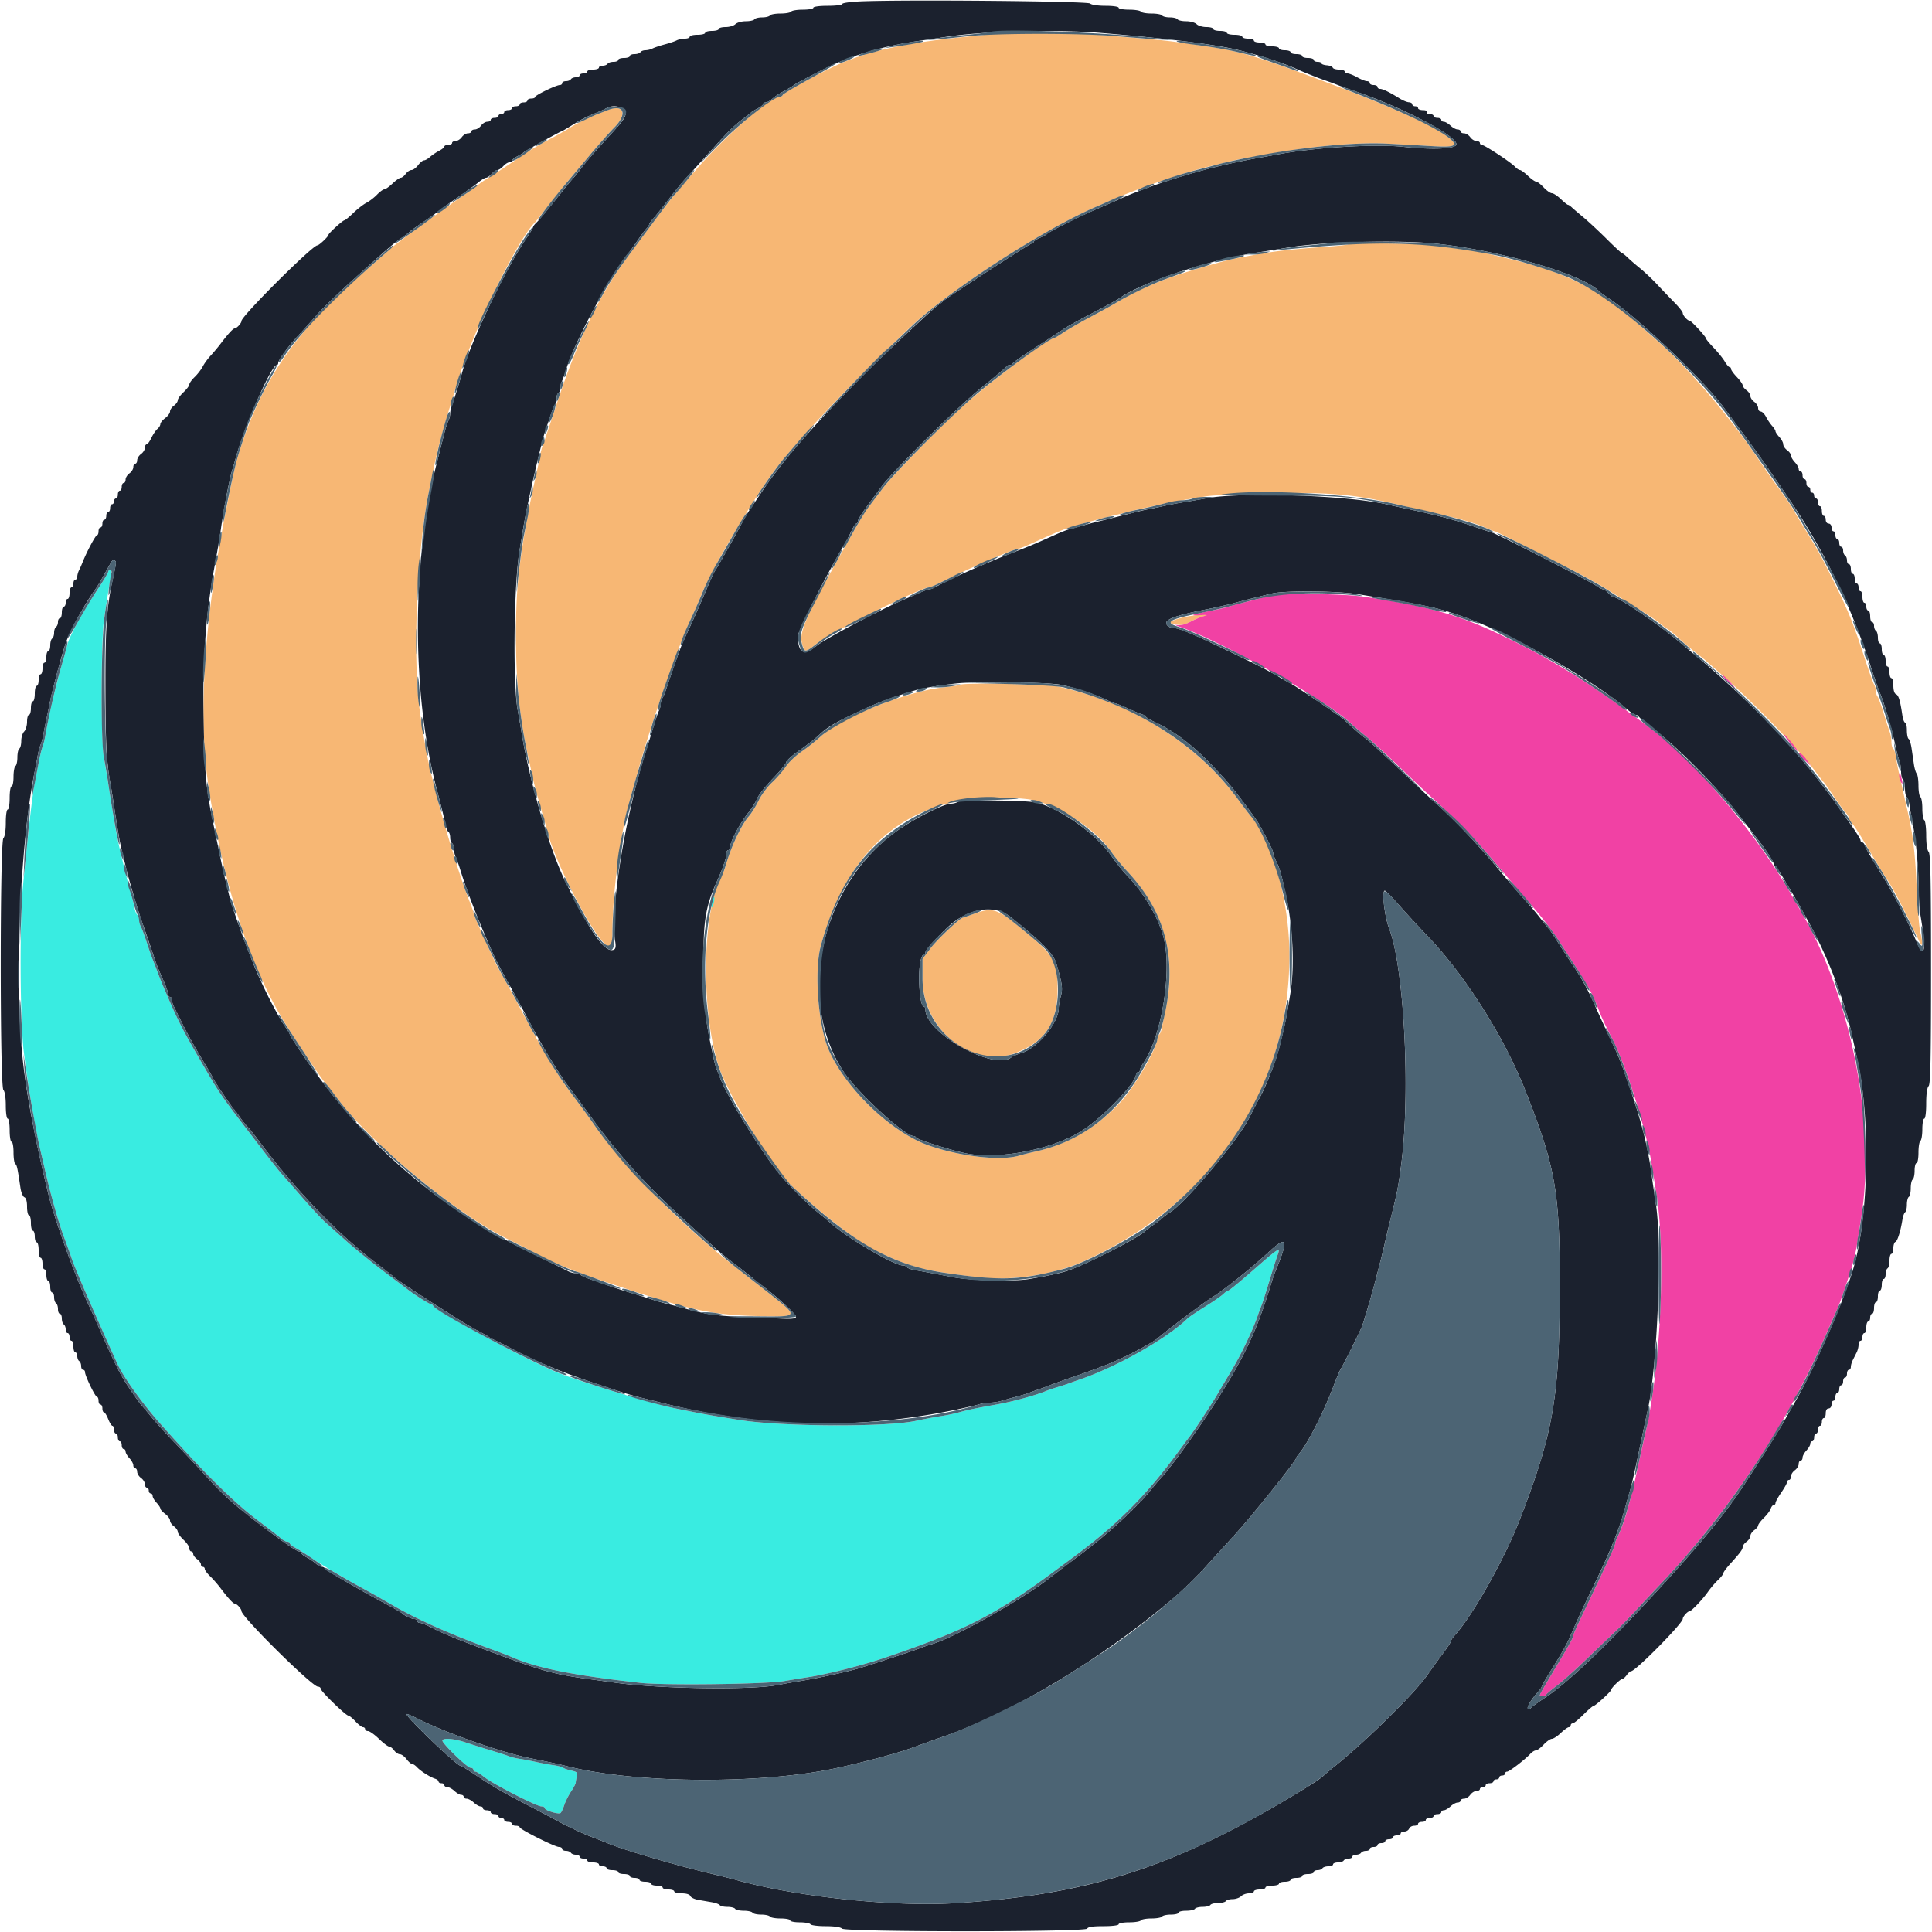 <svg xmlns="http://www.w3.org/2000/svg" width="400" height="400"><g fill-rule="evenodd"><path fill="#f7b774" d="M205 7.019c-.22.086-2.38.347-4.8.58-11.692 1.127-19.646 2.791-25.884 5.416-3.404 1.432-12.039 6.12-12.249 6.649-.074.185-.306.336-.516.336-2.067 0-10.934 7.677-17.351 15.023-5.403 6.185-6.374 7.428-15.131 19.377-5.105 6.966-9.636 16.53-13.72 28.959-1.453 4.423-2.788 8.401-2.968 8.841s-.421 1.34-.536 2-.397 2.055-.627 3.1c-1.097 4.985-1.278 5.847-1.666 7.9-2.18 11.54-2.744 17.043-2.728 26.6.017 9.867.781 17.021 2.776 26 .22.99.566 2.565.77 3.5.203.935.563 2.375.8 3.2.236.825.62 2.175.853 3s.592 2.085.8 2.8c.207.715.534 1.885.726 2.6 1.511 5.625 8.184 18.751 11.185 22 1.738 1.882 2.066 1.504 2.066-2.382 0-4.213.6-10.904 1.464-16.318.951-5.963 1.143-6.909 2.116-10.4.49-1.76 1.066-3.83 1.278-4.6.213-.77.539-1.94.724-2.6 2.717-9.689 8.177-25.236 10.818-30.8a88 88 0 0 0 2-4.6c2.105-5.383 11.201-20.713 15.769-26.581 5.067-6.506 15.814-17.782 27.631-28.988 7.981-7.568 27.762-20.35 38.6-24.943.77-.326 2.03-.87 2.8-1.209 6.145-2.705 16.306-6.16 21.2-7.209.55-.118 1.72-.414 2.6-.657s2.5-.595 3.6-.782 3.53-.62 5.4-.963c8.97-1.645 18.233-2.447 24.525-2.123 2.681.138 6.785.364 9.12.503 4.53.269 5.397-.019 3.994-1.326-2.597-2.419-11.177-6.381-25.439-11.746-14.518-5.462-18.024-6.524-24.9-7.545-7.013-1.042-8.578-1.233-13.3-1.63-2.75-.232-6.966-.596-9.369-.811-4.145-.37-21.58-.503-22.431-.171m-79.4 15.856c-.55.231-1.36.557-1.8.722-1.628.613-4.832 2.189-5.849 2.876-.578.39-2.468 1.458-4.2 2.372-1.733.915-3.871 2.158-4.751 2.762-2.935 2.016-6.221 4.184-7.566 4.993a34 34 0 0 0-2.621 1.789c-.709.545-2.342 1.715-3.627 2.6-4.371 3.012-13.383 9.6-14.236 10.407-.468.442-3.23 2.874-6.138 5.404C60.83 68.964 53.81 79.333 49.222 94.6c-1.035 3.442-3.786 17.553-4.836 24.8-2.551 17.604-2.937 32.236-1.155 43.8 3.159 20.512 8.596 37.152 16.01 49 2.364 3.777 7.527 11.457 7.933 11.8.131.11 1.315 1.628 2.632 3.373 7.246 9.603 24.519 23.854 35.432 29.232 2.069 1.02 4.122 2.051 4.562 2.292 4.997 2.735 8.524 4.161 18.6 7.521 15.05 5.019 19.444 5.919 29.7 6.086 7.225.118 7.236.078 1.3-4.607a1505 1505 0 0 0-6.785-5.297c-11.152-8.614-23.732-21.251-29.615-29.749a163 163 0 0 0-3.748-5.17c-3.887-5.072-6.43-9.261-11.977-19.735-1.123-2.119-2.553-4.729-3.177-5.8-1.093-1.872-1.985-3.692-3.698-7.546l-1.6-3.596c-.44-.987-.8-1.946-.8-2.131s-.438-1.414-.974-2.732c-1.584-3.899-5.211-15.71-6.861-22.341-.328-1.32-.756-3.03-.951-3.8-.714-2.82-1.815-9.042-2.373-13.4-1.418-11.07-.495-32.607 1.91-44.6 1.83-9.123 2.287-10.88 5.931-22.8C97.964 68.463 107.161 49.519 110.8 46c.114-.11 1.522-1.879 3.129-3.932s3.336-4.212 3.843-4.8c.508-.587 2.43-2.868 4.271-5.068 1.842-2.2 4.116-4.77 5.053-5.711 2.934-2.945 2.041-5.103-1.496-3.614M279.133 50.6c-.11.11-2.705.373-5.766.585-5.3.367-9.494.832-12.567 1.391-6.317 1.15-6.806 1.267-12.8 3.041-7.297 2.161-12.137 4.195-17.11 7.189-.721.434-3.061 1.72-5.2 2.858s-4.642 2.58-5.562 3.203S218.347 70 218.215 70c-1.166 0-13.895 9.554-19.187 14.4-5.124 4.693-14.525 14.354-16.362 16.816a536 536 0 0 1-2.797 3.719c-.802 1.048-1.443 2.1-3.575 5.865-9.366 16.545-10.955 20.038-10.224 22.475.565 1.887.602 1.886 3.085-.077 2.87-2.269 21.534-11.598 23.203-11.598.201 0 1.058-.348 1.904-.772 5.881-2.955 15.699-7.228 16.604-7.228.171 0 1.351-.469 2.622-1.043 3.633-1.639 4.6-2.062 6.312-2.756 1.506-.611 7.507-2.326 10.6-3.029.77-.175 2.12-.516 3-.756s2.41-.603 3.4-.806 2.61-.562 3.6-.798c1.679-.4 3.343-.695 9.4-1.666 1.32-.211 7.17-.486 13-.611 12.814-.274 17.991.217 28 2.657.77.187 3.2.741 5.4 1.229 5.566 1.236 9.306 2.297 11.296 3.205.932.426 1.819.774 1.97.774.265 0 6.89 3.317 16.534 8.278 2.53 1.301 5.59 3.006 6.8 3.789s3.91 2.467 6 3.744 4.25 2.717 4.8 3.201c.55.485 1.3 1.04 1.666 1.234.366.195 1.446 1.08 2.4 1.968a61 61 0 0 0 3.534 3c.99.762 1.89 1.476 2 1.586s1.64 1.456 3.4 2.991c6.021 5.251 15.916 15.457 19.01 19.609.983 1.32 1.892 2.49 2.019 2.6s1.019 1.37 1.982 2.8c.962 1.43 2.074 2.949 2.47 3.375.395.427.719.99.719 1.251 0 .262.258.69.573.951.315.262 1.7 2.399 3.078 4.749 1.378 2.351 3.156 5.264 3.951 6.474 1.684 2.564 3.55 6.127 6.914 13.2.776 1.631.904.738.258-1.8-.224-.88-.568-5.2-.765-9.6-.324-7.238-.778-10.864-2.03-16.2-.233-.99-.593-2.565-.801-3.5l-.804-3.6a55 55 0 0 1-.642-3.403c-.119-.826-.377-1.602-.574-1.723-.197-.122-.358-.742-.358-1.379 0-.636-.16-1.571-.356-2.076s-.769-2.269-1.272-3.919c-.504-1.65-1.064-3.171-1.244-3.38s-.328-.706-.328-1.105-.181-1.038-.401-1.42-1.133-2.945-2.027-5.695c-2.257-6.94-3.256-9.419-6.207-15.4-2.629-5.331-3.287-6.527-6.189-11.264a217 217 0 0 1-2.406-4.014c-.402-.702-1.698-2.592-2.88-4.2a177 177 0 0 1-3.88-5.522c-5.962-8.95-14.549-19.085-21.01-24.795-1.32-1.166-3.03-2.68-3.8-3.363-8.808-7.817-15.311-11.082-28-14.058-1.43-.336-3.23-.767-4-.958-1.332-.33-3.948-.719-10.916-1.622-3.156-.409-17.183-.572-17.551-.204M246 127.609c-.99.173-2.34.537-3 .809l-1.2.495 1.52.341c1.241.279 1.828.177 3.2-.556.924-.494 2.22-1.009 2.88-1.145 1.919-.396-1.101-.346-3.4.056m-47.252 14.176c-.102.102-1.707.35-3.566.55-7.473.807-21.05 6.235-25.182 10.067-.99.918-2.8 2.356-4.021 3.195s-2.697 2.244-3.277 3.121-1.863 2.351-2.85 3.276-2.237 2.61-2.779 3.744-1.445 2.592-2.008 3.24c-1.49 1.713-3.676 6.291-4.691 9.822-.285.99-.628 1.98-.763 2.2-4.217 6.899-4.627 28.1-.772 39.88 1.892 5.778 11.126 20.94 14.935 24.52 6.549 6.156 13.684 11.649 17.593 13.545 7.152 3.468 9.359 4.043 21.139 5.509 6.677.831 15.738-.545 21.866-3.319 26.893-12.175 42.684-35.735 42.584-63.535-.039-10.977-3.421-23.177-7.91-28.532-.465-.555-1.681-2.147-2.701-3.538-8.432-11.495-21.967-20.006-37.145-23.356-2.46-.543-19.965-.876-20.452-.389m13.794 23.648c5.552.587 14.203 5.978 17.551 10.936.68 1.007 2.163 2.821 3.296 4.031 7.58 8.099 10.247 17.585 7.982 28.4-.346 1.65-.726 3.497-.846 4.105-.119.608-.376 1.203-.571 1.324-.195.12-.354.489-.354.82 0 1.915-4.824 10.204-7.688 13.209-5.142 5.396-10.782 8.667-17.512 10.155-1.21.268-2.722.644-3.36.837-3.811 1.151-12.166.211-18.793-2.114-7.673-2.692-17.064-11.647-20.617-19.661-2.235-5.039-3.119-16.436-1.681-21.675 6.128-22.336 20.646-32.687 42.593-30.367m-10.927 23.781c-1.201.432-2.227.786-2.279.786-.527 0-5.309 4.528-6.631 6.278L191 198.536v4.032c0 10.729 10.451 18.986 19.447 15.365 6.025-2.425 8.451-6.115 8.502-12.933.044-5.771-.607-7.004-6.149-11.651-6.375-5.345-7.087-5.608-11.185-4.135"/><path fill="#39ece1" d="M22.4 118.372c0 .204-1.051 1.959-2.336 3.9-2.995 4.525-5.659 9.385-6.11 11.146-.195.76-.524 1.967-.731 2.682-1.653 5.691-3.105 11.813-3.82 16.1-.147.88-.414 1.96-.593 2.4s-.534 1.88-.787 3.2a577 577 0 0 1-.824 4.2c-.471 2.34-1.442 10.878-2.456 21.6-.715 7.549-.603 27.852.187 34.2.903 7.25 2.383 16.014 3.444 20.4.213.88.57 2.41.794 3.4 1.19 5.259 2.906 11.387 4.032 14.4.699 1.87 1.413 3.85 1.587 4.4.612 1.94 4.308 10.47 9.532 22 1.198 2.644 5.173 8.204 8.721 12.2 9.118 10.266 15.362 16.462 20.36 20.203 2.2 1.647 4.349 3.31 4.775 3.696.427.385 1.012.701 1.3.701s.525.15.525.332.495.587 1.1.897 1.973 1.164 3.039 1.897c2.033 1.4 6.931 4.319 10.661 6.355 2.079 1.135 3.153 1.741 6.7 3.782 5.217 3.001 12.252 6.109 20.9 9.233 1.21.437 2.74 1.031 3.4 1.32 5.38 2.352 12.666 3.822 26.8 5.405 4.864.545 26.031.278 29.8-.376 1.43-.248 3.59-.601 4.8-.785 4.041-.614 11.228-2.433 16-4.049 16.492-5.584 22.871-8.843 35.2-17.984l4.081-3.026c8.848-6.56 14.869-12.623 21.454-21.601 1.129-1.54 2.2-2.98 2.38-3.2.755-.923 4.467-6.566 5.657-8.6.708-1.21 1.993-3.37 2.855-4.8 2.1-3.484 4.506-8.492 5.573-11.6.264-.77.629-1.76.81-2.2s.902-2.69 1.602-5 1.458-4.701 1.684-5.313c.67-1.811.335-1.608-4.876 2.953-2.74 2.398-5.125 4.36-5.3 4.36-.176 0-.636.315-1.022.7s-2.096 1.568-3.8 2.628-3.322 2.15-3.598 2.42c-4.199 4.125-14.518 9.98-22.3 12.652-.77.264-1.76.618-2.2.785s-1.52.521-2.4.786-1.96.63-2.4.812c-2.337.964-6.904 2.206-10.4 2.829-4.178.745-6.051 1.136-7.6 1.588-.88.257-2.59.616-3.8.798s-3.516.616-5.125.966c-6.127 1.331-27.612 1.24-36.475-.154-4.257-.67-7.418-1.21-9.2-1.573-.99-.202-2.7-.545-3.8-.762-5.225-1.034-21.299-5.962-25.63-7.858-7.443-3.26-24.511-12.5-24.903-13.483a.56.56 0 0 0-.48-.334c-.296 0-3.329-1.909-4.587-2.887-.22-.171-2.47-1.868-5-3.771s-6.033-4.738-7.785-6.301L67.288 253c-.737-.66-2.901-3-4.808-5.2s-3.8-4.36-4.207-4.8-2.3-2.836-4.207-5.324c-9.125-11.912-8.152-10.491-13.474-19.676-2.679-4.624-3.975-7.184-5.77-11.4-.187-.44-.614-1.43-.948-2.2-.335-.77-.91-2.21-1.278-3.2-.369-.99-.822-2.16-1.007-2.6s-.717-1.97-1.182-3.4-1.016-2.913-1.226-3.295-.381-1.046-.381-1.476-.159-.88-.354-1c-.195-.121-.45-.716-.567-1.324a36 36 0 0 0-.614-2.505c-.574-2.003-1.497-5.67-2.416-9.6-.714-3.049-1.152-5.53-2.459-13.9a297 297 0 0 0-.87-5.2c-.636-3.579-.622-24.401.019-28.7.642-4.305 1.268-8.204 1.492-9.3.101-.495.001-.9-.223-.9-.225 0-.408.167-.408.372m125.029 68.257c-.148.586-.191 1.143-.097 1.237.095.094.292-.308.439-.895.148-.586.191-1.143.097-1.237-.095-.094-.292.308-.439.895M91.6 360.386c0 .63 5.15 5.614 5.801 5.614.329 0 .599.18.599.4s.191.4.423.4c.233 0 1.088.525 1.9 1.168 1.791 1.415 10.799 6.028 11.777 6.03.385.001.7.174.7.383 0 .435 2.764 1.288 3.233.998.17-.104.524-.842.787-1.639s.906-2.079 1.429-2.85.953-1.602.956-1.846.11-.831.237-1.304c.193-.722.016-.906-1.106-1.146-.735-.158-1.516-.425-1.736-.595s-1.12-.408-2-.528-2.5-.421-3.6-.667-2.63-.54-3.4-.651-1.76-.35-2.2-.53-2.15-.734-3.8-1.231a228 228 0 0 1-5.227-1.647c-2.402-.804-4.773-.982-4.773-.359"/><path fill="#1b212e" d="M178.5.273c-2.26.085-4.1.328-4.1.541s-1.339.386-3 .386c-1.733 0-3 .169-3 .4 0 .22-.979.4-2.176.4s-2.288.18-2.424.4-1.126.4-2.2.4-2.064.18-2.2.4-.856.4-1.6.4-1.464.18-1.6.4-.944.4-1.795.4-1.818.27-2.148.6-1.243.6-2.028.6c-.786 0-1.429.18-1.429.4s-.63.4-1.4.4-1.4.18-1.4.4-.72.4-1.6.4-1.6.18-1.6.4-.452.4-1.005.4-1.318.162-1.7.361-1.505.576-2.495.839-2.113.64-2.495.839a3.8 3.8 0 0 1-1.476.361c-.43 0-.893.18-1.029.4s-.687.4-1.224.4-.976.18-.976.4-.54.4-1.2.4-1.2.18-1.2.4-.439.4-.976.4-1.088.18-1.224.4-.597.4-1.024.4-.776.18-.776.4-.54.4-1.2.4-1.2.18-1.2.4-.36.4-.8.4-.8.18-.8.4-.349.4-.776.4-.888.18-1.024.4-.597.4-1.024.4-.776.18-.776.4-.217.4-.482.4c-.759 0-5.118 2.104-5.118 2.47 0 .182-.36.33-.8.33s-.8.18-.8.4-.36.4-.8.4-.8.18-.8.4-.36.4-.8.4-.8.18-.8.4-.36.4-.8.4-.8.18-.8.4-.27.4-.6.4-.6.18-.6.4-.36.4-.8.4-.8.18-.8.4-.32.4-.712.4-.971.36-1.288.8-.897.8-1.288.8c-.392 0-.712.18-.712.4s-.32.4-.712.4-.971.36-1.288.8-.897.8-1.288.8c-.392 0-.712.18-.712.4s-.36.4-.8.4-.8.15-.8.332-.495.588-1.1.9-1.449.883-1.875 1.268c-.427.385-.987.7-1.244.7-.258 0-.807.45-1.22 1s-1.028 1-1.368 1c-.339 0-.876.36-1.193.8s-.78.8-1.029.8-1.017.54-1.708 1.2-1.455 1.2-1.699 1.2-.92.495-1.504 1.1c-.583.605-1.576 1.367-2.208 1.693-.631.326-1.846 1.271-2.7 2.1s-1.688 1.512-1.852 1.518c-.354.013-3.3 2.703-3.3 3.013 0 .348-1.935 2.176-2.303 2.176C64.685 50.8 50 65.439 50 66.448c0 .465-.998 1.552-1.425 1.552-.319 0-1.377 1.156-2.92 3.191a37 37 0 0 1-2.074 2.474c-.56.596-1.28 1.59-1.6 2.209-.319.619-1.076 1.603-1.681 2.186-.605.584-1.1 1.277-1.1 1.54s-.54.983-1.2 1.6-1.2 1.369-1.2 1.672-.36.811-.8 1.128-.8.854-.8 1.193-.45.955-1 1.368-1 .974-1 1.246-.273.722-.607.999-.895 1.109-1.246 1.849S30.549 92 30.354 92s-.354.32-.354.712-.36.971-.8 1.288-.8.897-.8 1.288c0 .392-.18.712-.4.712s-.4.32-.4.712-.36.971-.8 1.288-.8.897-.8 1.288c0 .392-.18.712-.4.712s-.4.36-.4.8-.18.8-.4.8-.4.36-.4.8-.18.8-.4.8-.4.27-.4.6-.18.6-.4.6-.4.36-.4.8-.18.8-.4.8-.4.36-.4.8-.18.8-.4.8-.4.36-.4.8-.18.8-.4.8-.4.36-.4.8-.142.8-.316.8c-.299 0-2.135 3.446-2.983 5.6-.217.55-.553 1.313-.748 1.695s-.353.967-.353 1.3-.18.605-.4.605-.4.36-.4.8-.18.8-.4.8-.4.54-.4 1.2-.18 1.2-.4 1.2-.4.36-.4.8-.18.8-.4.8-.4.54-.4 1.2-.18 1.2-.4 1.2-.4.349-.4.776-.18.888-.4 1.024-.4.676-.4 1.2-.18 1.064-.4 1.2-.4.777-.4 1.424-.18 1.176-.4 1.176-.4.54-.4 1.2-.18 1.2-.4 1.2-.4.54-.4 1.2-.18 1.2-.4 1.2-.4.54-.4 1.2-.18 1.2-.4 1.2-.4.72-.4 1.6-.18 1.6-.4 1.6-.4.63-.4 1.4-.18 1.4-.4 1.4-.4.643-.4 1.429c0 .785-.27 1.698-.6 2.028s-.6 1.207-.6 1.948-.18 1.459-.4 1.595-.4.946-.4 1.8-.18 1.664-.4 1.8-.4 1.137-.4 2.224-.18 1.976-.4 1.976c-.222 0-.4 1.067-.4 2.4s-.178 2.4-.4 2.4c-.227 0-.4 1.173-.4 2.72 0 1.643-.198 2.918-.5 3.22-.729.73-.729 51.391 0 52.12.302.302.5 1.577.5 3.22 0 1.547.173 2.72.4 2.72.222 0 .4 1.067.4 2.4s.178 2.4.4 2.4c.22 0 .4.979.4 2.176s.161 2.276.358 2.398c.338.209.465.796 1.077 4.956.14.951.505 1.825.81 1.943.357.137.555.84.555 1.97 0 .966.18 1.757.4 1.757s.4.72.4 1.6.18 1.6.4 1.6.4.54.4 1.2.18 1.2.4 1.2.4.72.4 1.6.18 1.6.4 1.6.4.54.4 1.2.18 1.2.4 1.2.4.54.4 1.2.18 1.2.4 1.2.4.54.4 1.2.18 1.2.4 1.2.4.439.4.976.18 1.088.4 1.224.4.687.4 1.224.18.976.4.976.4.439.4.976.18 1.088.4 1.224.4.597.4 1.024.18.776.4.776.4.36.4.8.18.8.4.8.4.54.4 1.2.18 1.2.4 1.2.4.349.4.776.18.888.4 1.024.4.597.4 1.024.18.776.4.776.4.217.4.482c0 .759 2.104 5.118 2.47 5.118.182 0 .33.36.33.8s.18.8.4.8.4.36.4.8.146.8.325.8.573.63.875 1.4.696 1.4.875 1.4.325.36.325.8.18.8.4.8.4.36.4.8.18.8.4.8.4.36.4.8.18.8.4.8.4.236.4.525c0 .288.36.911.8 1.383s.8 1.136.8 1.475.18.617.4.617.4.32.4.712.36.971.8 1.288.8.897.8 1.288c0 .392.18.712.4.712s.4.27.4.6.18.6.4.6.4.236.4.525c0 .288.36.911.8 1.383s.8 1.021.8 1.219.45.699 1 1.112 1 1.028 1 1.368c0 .339.36.876.8 1.193s.8.825.8 1.128.54 1.055 1.2 1.672 1.2 1.409 1.2 1.76c0 .352.18.64.4.64s.4.23.4.512c0 .281.36.771.8 1.088s.8.807.8 1.088.18.512.4.512.4.198.4.44c0 .241.496.916 1.101 1.5.606.583 1.576 1.69 2.155 2.46 1.52 2.02 2.596 3.2 2.919 3.2.43 0 1.425 1.089 1.425 1.558 0 1.181 14.624 15.642 15.818 15.642.32 0 .582.198.582.441 0 .51 5.202 5.559 5.728 5.559.193 0 .855.54 1.472 1.2s1.319 1.2 1.56 1.2.44.18.44.4.27.4.6.4 1.341.72 2.248 1.6 1.857 1.6 2.112 1.6.723.36 1.04.8.854.8 1.193.8.955.45 1.368 1 .93 1 1.148 1 .689.315 1.045.7c.737.796 2.704 2.041 3.746 2.371.385.122.7.381.7.576s.27.353.6.353.6.18.6.4.278.4.617.4 1.003.36 1.475.8 1.095.8 1.383.8.525.18.525.4.278.4.617.4 1.003.36 1.475.8 1.095.8 1.383.8.525.18.525.4.36.4.8.4.8.18.8.4.36.4.8.4.8.18.8.4.27.4.6.4.6.18.6.4.36.4.8.4.8.18.8.4.36.4.8.4.8.143.8.318c0 .423 7.297 4.082 8.14 4.082.363 0 .66.18.66.4s.349.4.776.4.888.18 1.024.4.597.4 1.024.4.776.18.776.4.36.4.8.4.8.18.8.4.54.4 1.2.4 1.2.18 1.2.4.36.4.8.4.8.18.8.4.54.4 1.2.4 1.2.18 1.2.4.54.4 1.2.4 1.2.18 1.2.4.45.4 1 .4 1 .18 1 .4.54.4 1.2.4 1.2.18 1.2.4.54.4 1.2.4 1.2.18 1.2.4.54.4 1.2.4 1.2.18 1.2.4.701.4 1.557.4c.956 0 1.639.213 1.769.553.117.304.856.664 1.643.8l2.835.491c.772.135 1.502.405 1.623.6.121.196.829.356 1.573.356s1.464.18 1.6.4.946.4 1.8.4 1.664.18 1.8.4.946.4 1.8.4 1.664.18 1.8.4 1.137.4 2.224.4 1.976.18 1.976.4.889.4 1.976.4 2.088.18 2.224.4 1.551.4 3.144.4c1.783 0 3.088.192 3.396.5.731.731 50.516.731 50.76 0 .115-.344 1.156-.5 3.333-.5 1.845 0 3.167-.167 3.167-.4 0-.22.979-.4 2.176-.4s2.288-.18 2.424-.4 1.126-.4 2.2-.4 2.064-.18 2.2-.4.957-.4 1.824-.4 1.576-.18 1.576-.4.709-.4 1.576-.4 1.688-.18 1.824-.4.856-.4 1.6-.4 1.464-.18 1.6-.4.856-.4 1.6-.4 1.464-.18 1.6-.4.764-.4 1.395-.4 1.418-.27 1.748-.6 1.063-.6 1.628-.6c.566 0 1.029-.18 1.029-.4s.54-.4 1.2-.4 1.2-.18 1.2-.4.63-.4 1.4-.4 1.4-.18 1.4-.4.54-.4 1.2-.4 1.2-.18 1.2-.4.54-.4 1.2-.4 1.2-.18 1.2-.4.54-.4 1.2-.4 1.2-.18 1.2-.4.349-.4.776-.4.888-.18 1.024-.4.687-.4 1.224-.4.976-.18.976-.4.439-.4.976-.4 1.088-.18 1.224-.4.597-.4 1.024-.4.776-.18.776-.4.349-.4.776-.4.888-.18 1.024-.4.597-.4 1.024-.4.776-.18.776-.4.36-.4.8-.4.8-.18.8-.4.36-.4.8-.4.8-.18.8-.4.36-.4.8-.4.8-.18.8-.4.36-.4.8-.4.8-.18.8-.4.341-.4.757-.4c.417 0 .861-.27.988-.6.126-.33.596-.6 1.042-.6s.813-.18.813-.4.36-.4.8-.4.8-.18.8-.4.36-.4.8-.4.8-.18.8-.4.36-.4.8-.4.8-.18.8-.4.236-.4.525-.4c.288 0 .911-.36 1.383-.8s1.136-.8 1.475-.8.617-.18.617-.4.32-.4.712-.4.971-.36 1.288-.8.897-.8 1.288-.8c.392 0 .712-.18.712-.4s.27-.4.6-.4.6-.18.6-.4.36-.4.8-.4.8-.18.8-.4.27-.4.6-.4.6-.18.6-.4.27-.4.6-.4.6-.18.6-.4.195-.4.433-.4c.455 0 3.709-2.5 4.814-3.698.356-.386.869-.702 1.139-.702.271 0 .997-.54 1.614-1.2s1.382-1.2 1.701-1.2 1.145-.54 1.836-1.2 1.437-1.2 1.659-1.2.404-.18.404-.4.185-.4.411-.4 1.22-.81 2.21-1.8 1.93-1.8 2.09-1.8c.377 0 3.689-3.027 3.689-3.372 0-.381 1.902-2.228 2.294-2.228.181 0 .589-.36.906-.8s.725-.8.906-.8c.92 0 10.694-9.909 10.694-10.842 0-.447.987-1.558 1.385-1.558.386 0 2.739-2.472 3.806-4 .538-.77 1.48-1.877 2.094-2.46.613-.584 1.115-1.224 1.115-1.422 0-.199.585-1.01 1.3-1.803 2.22-2.461 2.7-3.107 2.7-3.631 0-.279.36-.767.8-1.084s.8-.857.8-1.2.36-.883.8-1.2.805-.762.811-.988c.006-.227.542-.933 1.192-1.57s1.286-1.492 1.415-1.9c.13-.408.404-.742.609-.742s.373-.193.373-.428.54-1.213 1.2-2.172 1.2-1.937 1.2-2.172.18-.428.4-.428.4-.32.4-.712.36-.971.8-1.288.8-.897.8-1.288c0-.392.18-.712.4-.712s.4-.278.4-.617.36-1.003.8-1.475.8-1.095.8-1.383.18-.525.4-.525.4-.36.4-.8.18-.8.4-.8.4-.36.4-.8.18-.8.4-.8.4-.36.4-.8.18-.8.4-.8.4-.45.4-1c0-.622.227-1 .6-1 .333 0 .6-.356.6-.8 0-.44.18-.8.4-.8s.4-.36.4-.8.18-.8.4-.8.4-.36.4-.8.18-.8.4-.8.4-.36.4-.8.18-.8.4-.8.4-.36.4-.8.18-.8.4-.8.4-.272.4-.605.18-.963.4-1.4l.8-1.59c.22-.437.4-1.157.4-1.6s.18-.805.4-.805.4-.36.4-.8.18-.8.4-.8.4-.54.4-1.2.18-1.2.4-1.2.4-.36.4-.8.18-.8.4-.8.4-.54.4-1.2.18-1.2.4-1.2.4-.54.4-1.2.18-1.2.4-1.2.4-.54.4-1.2.18-1.2.4-1.2.4-.439.4-.976.18-1.088.4-1.224.4-.867.4-1.624.18-1.376.4-1.376.4-.525.4-1.167c0-.641.19-1.23.421-1.307.424-.141 1.076-2.209 1.46-4.63.114-.717.368-1.402.563-1.523.196-.121.356-.829.356-1.573s.18-1.464.4-1.6.4-.946.4-1.8.18-1.664.4-1.8.4-.957.4-1.824.18-1.576.4-1.576.4-.979.4-2.176.18-2.288.4-2.424.4-1.227.4-2.424.18-2.176.4-2.176c.232 0 .4-1.307.4-3.12 0-1.963.185-3.306.5-3.62.389-.389.5-5.786.5-24.26s-.111-23.871-.5-24.26c-.308-.308-.5-1.613-.5-3.396 0-1.593-.18-3.008-.4-3.144s-.4-1.216-.4-2.4-.18-2.264-.4-2.4-.4-1.191-.4-2.344-.162-2.267-.359-2.476-.463-1.1-.59-1.98c-.128-.88-.345-2.366-.484-3.303-.138-.936-.412-1.802-.609-1.923-.197-.122-.358-.931-.358-1.798s-.161-1.576-.358-1.576-.457-.675-.577-1.5c-.449-3.07-.78-4.169-1.315-4.375-.336-.129-.55-.816-.55-1.768 0-.856-.18-1.557-.4-1.557s-.4-.54-.4-1.2-.18-1.2-.4-1.2-.4-.54-.4-1.2-.18-1.2-.4-1.2-.4-.54-.4-1.2-.18-1.2-.4-1.2-.4-.529-.4-1.176-.18-1.288-.4-1.424-.4-.597-.4-1.024-.18-.776-.4-.776-.4-.54-.4-1.2-.18-1.2-.4-1.2-.4-.36-.4-.8-.18-.8-.4-.8-.4-.54-.4-1.2-.18-1.2-.4-1.2-.4-.36-.4-.8-.18-.8-.4-.8-.4-.45-.4-1-.18-1-.4-1-.4-.45-.4-1-.18-1-.4-1-.4-.349-.4-.776-.18-.888-.4-1.024-.4-.597-.4-1.024-.18-.776-.4-.776-.4-.36-.4-.8-.18-.8-.4-.8-.4-.36-.4-.8-.18-.8-.4-.8-.4-.36-.4-.8c0-.444-.267-.8-.6-.8s-.6-.356-.6-.8c0-.44-.18-.8-.4-.8s-.4-.45-.4-1-.18-1-.4-1-.4-.36-.4-.8-.18-.8-.4-.8-.4-.27-.4-.6-.18-.6-.4-.6-.4-.27-.4-.6-.18-.6-.4-.6-.4-.36-.4-.8-.18-.8-.4-.8-.4-.36-.4-.8-.18-.8-.4-.8-.4-.236-.4-.525c0-.288-.36-.911-.8-1.383s-.8-1.096-.8-1.387-.36-.788-.8-1.105-.8-.863-.8-1.213-.36-1.023-.8-1.495-.8-1.012-.8-1.2-.315-.69-.7-1.117c-.385-.426-.955-1.27-1.268-1.875-.312-.605-.807-1.1-1.1-1.1-.292 0-.532-.32-.532-.712s-.36-.971-.8-1.288-.8-.857-.8-1.2-.36-.883-.8-1.2-.8-.78-.8-1.029-.54-1.017-1.2-1.708-1.2-1.437-1.2-1.659-.141-.404-.314-.404c-.172 0-.626-.529-1.008-1.176-.383-.647-1.411-1.922-2.287-2.833s-1.591-1.777-1.591-1.924c0-.368-3.042-3.667-3.382-3.667-.434 0-1.418-1.098-1.418-1.582 0-.241-.765-1.216-1.7-2.165s-2.538-2.624-3.563-3.722-2.624-2.611-3.553-3.363c-.929-.753-2.108-1.773-2.619-2.268s-1.03-.9-1.155-.9c-.124 0-1.537-1.305-3.138-2.9-1.602-1.595-3.777-3.62-4.834-4.5s-2.16-1.825-2.451-2.1c-.292-.275-.634-.5-.762-.5s-.797-.54-1.488-1.2-1.517-1.2-1.836-1.2-1.084-.54-1.701-1.2-1.32-1.2-1.564-1.2-1.008-.54-1.699-1.2-1.433-1.2-1.649-1.2c-.217 0-.685-.316-1.041-.702-.825-.895-6.306-4.498-6.842-4.498a.404.404 0 0 1-.405-.4c0-.22-.32-.4-.712-.4s-.971-.36-1.288-.8-.897-.8-1.288-.8c-.392 0-.712-.18-.712-.4s-.278-.4-.617-.4-1.003-.36-1.475-.8-1.095-.8-1.383-.8-.525-.18-.525-.4-.36-.4-.8-.4-.8-.18-.8-.4-.371-.4-.824-.4-.712-.18-.576-.4c.14-.227-.196-.4-.776-.4-.563 0-1.024-.18-1.024-.4s-.27-.4-.6-.4-.6-.18-.6-.4-.315-.413-.7-.429-1.24-.366-1.9-.778c-2.064-1.287-3.503-1.993-4.061-1.993-.297 0-.539-.18-.539-.4s-.36-.4-.8-.4-.8-.18-.8-.4-.265-.4-.588-.4-1.229-.36-2.012-.8-1.689-.8-2.012-.8-.588-.18-.588-.4-.525-.4-1.167-.4c-.641 0-1.226-.178-1.3-.397-.073-.218-.628-.437-1.233-.487s-1.1-.231-1.1-.403-.36-.313-.8-.313-.8-.18-.8-.4-.54-.4-1.2-.4-1.2-.18-1.2-.4-.54-.4-1.2-.4-1.2-.18-1.2-.4-.54-.4-1.2-.4-1.2-.18-1.2-.4-.63-.4-1.4-.4-1.4-.18-1.4-.4-.54-.4-1.2-.4-1.2-.18-1.2-.4-.54-.4-1.2-.4-1.2-.18-1.2-.4-.72-.4-1.6-.4-1.6-.18-1.6-.4-.63-.4-1.4-.4-1.4-.18-1.4-.4-.643-.4-1.429-.4c-.785 0-1.698-.27-2.028-.6s-1.297-.6-2.148-.6-1.659-.18-1.795-.4-.856-.4-1.6-.4-1.464-.18-1.6-.4-1.126-.4-2.2-.4-2.064-.18-2.2-.4-1.227-.4-2.424-.4-2.176-.18-2.176-.4c0-.227-1.173-.4-2.72-.4-1.569 0-2.921-.201-3.196-.476-.473-.473-37.299-.825-47.184-.451m49.231 6.528c13.885 1.145 23.937 2.395 28.669 3.566 4.485 1.111 8.95 2.556 11.879 3.845.836.368 1.926.831 2.421 1.029l1.8.719c.495.197 1.53.576 2.3.84s1.76.631 2.2.814 1.97.73 3.4 1.215c9.976 3.382 21.443 9.404 21.121 11.093-.174.912-4.932 1.12-10.921.479-5.943-.637-18.539.128-26.2 1.59-.99.189-2.97.55-4.4.803-9.449 1.67-20.428 4.948-28.2 8.42-1.1.491-3.42 1.503-5.155 2.248-3.374 1.449-9.514 4.537-9.845 4.951-.11.138-.785.506-1.5.817s-1.3.701-1.3.868c0 .166-.17.302-.377.302-.367 0-18.025 11.498-18.423 11.996-.11.138-.589.516-1.064.84-.89.607-10.742 9.806-14.321 13.372-11.091 11.05-17.698 18.617-22.345 25.592a258 258 0 0 1-2.168 3.22c-.44.613-1.296 2.106-2.51 4.38a161 161 0 0 1-1.93 3.5c-.474.825-1.241 2.175-1.705 3s-.976 1.68-1.139 1.9-.983 2.02-1.821 4c-.837 1.98-2.225 5.13-3.083 7s-1.718 3.76-1.91 4.2c-.385.88-2.431 6.673-3.249 9.2-.285.88-.662 1.771-.837 1.98s-.318.706-.318 1.105-.162 1.038-.359 1.42-.762 2.045-1.255 3.695c-.494 1.65-1.213 3.99-1.598 5.2-4.231 13.269-7.272 32.306-6.217 38.91.178 1.111.09 1.569-.332 1.731-1.705.654-4.525-3.174-9.09-12.341-.192-.385-.509-1.015-.705-1.4-3.312-6.508-7.552-20.78-9.239-31.1-.252-1.54-.624-3.7-.828-4.8-1.027-5.543-.785-26.202.386-33 .208-1.21.551-3.28.761-4.6.833-5.232 4.037-19.106 4.895-21.2.181-.44.557-1.52.836-2.4.28-.88.652-1.771.827-1.98s.318-.783.318-1.276.18-1.008.4-1.144.4-.599.4-1.029.158-1.094.351-1.476.565-1.415.826-2.295c1.645-5.533 9.19-19.629 12.958-24.209.276-.335 1.115-1.505 1.864-2.6s1.597-2.229 1.882-2.52.519-.652.519-.804c0-.151.405-.723.901-1.271.495-.548 1.929-2.346 3.187-3.996s2.968-3.727 3.8-4.616 3.042-3.319 4.911-5.4c3.716-4.136 4.696-5.103 6.801-6.71.77-.588 1.49-1.161 1.6-1.272.11-.112.695-.458 1.3-.77s1.1-.717 1.1-.9c0-.182.236-.332.525-.332.288 0 .882-.315 1.32-.7.747-.657 1.22-.959 3.455-2.2.495-.275.99-.59 1.1-.7.192-.192 1.708-1.006 5.6-3.007 5.946-3.058 12.419-5 20.6-6.181 1.76-.255 4.28-.628 5.6-.831 7.495-1.149 22.538-1.521 31.531-.78m-98.209 16.452c.096.826-.462 1.692-2.6 4.034-4.076 4.466-5.41 5.998-6.616 7.595-.602.797-1.329 1.689-1.617 1.983-.287.294-1.953 2.335-3.701 4.535s-3.495 4.291-3.883 4.647-.705.771-.705.922-.732 1.353-1.627 2.671c-4.22 6.213-11.562 21.687-13.172 27.76-.464 1.75-1.624 5.456-2.041 6.519-.198.505-.36 1.273-.36 1.705s-.162 1.099-.361 1.481-.544 1.415-.767 2.295l-.839 3.3-.812 3.2c-5.203 20.604-5.203 47.715.001 67.5 1.04 3.956 1.561 6.072 1.849 7.505.122.608.38 1.203.575 1.324.195.12.354.647.354 1.171s.18 1.064.4 1.2.4.689.4 1.229.163 1.294.363 1.676.636 1.595.969 2.695c1.008 3.323 2.979 8.529 5.15 13.6 1.948 4.549 2.445 5.558 4.977 10.1a548 548 0 0 1 4.913 9.1c2.048 3.874 5.644 9.74 7.268 11.858a240 240 0 0 1 3.502 4.723c6.847 9.511 12.256 15.519 21.444 23.819 2.192 1.98 4.552 4.14 5.246 4.8.693.66 2.559 2.19 4.148 3.4s3.278 2.535 3.754 2.945 1.496 1.215 2.266 1.788c2.873 2.14 6.8 5.768 6.8 6.282 0 .416-.768.496-3.5.365a1580 1580 0 0 0-8.5-.373c-4.588-.188-7.052-.579-11.4-1.808-.88-.249-2.23-.597-3-.774s-2.21-.588-3.2-.914-3.15-1.001-4.8-1.501-3.72-1.174-4.6-1.498a150 150 0 0 0-3.4-1.189c-.99-.331-1.971-.764-2.18-.962-.209-.199-.706-.361-1.105-.361s-1.038-.167-1.42-.372c-.382-.204-4.295-2.138-8.695-4.297-16.931-8.307-31.528-20.458-42.681-35.53a311 311 0 0 0-1.8-2.413C63.47 219.635 60 214.416 60 214.192c0-.148-.339-.746-.753-1.33-1.796-2.531-5.037-8.92-6.932-13.662-1.913-4.787-4.362-11.661-4.773-13.4-.208-.88-.56-2.32-.782-3.2-.423-1.675-.787-3.329-1.542-7-.249-1.21-.624-3.01-.834-4-1.732-8.188-2.003-10.953-2.233-22.8-.235-12.09.44-21.527 2.247-31.4.754-4.119 1.128-6.336 1.383-8.2.46-3.348 1.748-10.097 2.215-11.6.171-.55.538-1.81.814-2.8 1.875-6.705 7.383-19.2 8.464-19.2.179 0 .326-.193.326-.428 0-.613 2.067-3.462 4.078-5.621a244 244 0 0 0 3.922-4.357c1.21-1.38 4.823-4.868 8.029-7.751 7.243-6.514 7.84-7.028 9.571-8.231.77-.535 1.49-1.086 1.6-1.223s1.37-1.036 2.8-1.997 2.8-1.938 3.045-2.17c.244-.232 2.009-1.502 3.922-2.822 1.912-1.32 3.962-2.805 4.555-3.3s1.275-.899 1.516-.9c.241 0 .764-.36 1.162-.8s.938-.8 1.2-.8.802-.36 1.2-.8.966-.8 1.262-.8.538-.15.538-.332.495-.588 1.1-.9 1.19-.674 1.3-.806c.211-.252 7.601-4.362 7.844-4.362.077 0 1.089-.59 2.248-1.312 2.021-1.258 2.628-1.564 5.308-2.681.66-.275 1.47-.653 1.8-.84 1.38-.784 3.792-.239 3.922.886M297.2 50.435c13.72 1.435 30.902 6.484 34 9.991.11.125 1.1.829 2.2 1.566 5.789 3.876 18.999 16.412 23.227 22.041 3.884 5.172 7.379 9.949 9.013 12.322a3520 3520 0 0 0 3.727 5.4c7.846 11.344 13.519 22.759 17.816 35.845.903 2.75 1.805 5.36 2.003 5.8.866 1.918 2.499 7.458 3.242 11 .254 1.21.622 2.613.817 3.119.195.505.355 1.53.355 2.276 0 .747.18 1.469.4 1.605s.4.946.4 1.8.161 1.652.358 1.774c.197.121.457.897.579 1.723s.414 2.493.648 3.703c.715 3.701 1.162 8.394 1.219 12.8.03 2.31.222 5.19.426 6.4 1.259 7.443.843 9.397-1.041 4.9-1.464-3.494-4.393-9.156-6.569-12.7-3.187-5.191-3.654-5.998-3.884-6.7-.126-.385-.388-.7-.583-.7s-.353-.198-.353-.439c0-.242-1.035-1.88-2.3-3.641s-2.48-3.484-2.7-3.829a20 20 0 0 0-.893-1.259 756 756 0 0 1-2.8-3.666c-5.9-7.757-15.973-17.996-25.344-25.764-.53-.439-2.161-1.806-3.626-3.039-4.304-3.621-12.471-9.163-13.504-9.163-.17 0-.635-.36-1.033-.8s-.893-.8-1.1-.8-.854-.334-1.438-.741c-1.297-.906-20.343-10.632-21.462-10.96-.44-.129-2.6-.854-4.8-1.612-3.466-1.194-7.16-2.143-13.6-3.495-.88-.185-2.41-.523-3.4-.752-8.151-1.885-29.997-2.634-37.4-1.282-1.54.281-3.79.671-5 .866s-2.92.521-3.8.724c-.88.204-2.23.488-3 .632s-2.03.425-2.8.625c-1.88.487-6.271 1.587-8 2.004-.77.186-2.03.518-2.8.737-.77.22-1.85.517-2.4.66-1.192.311-2.005.625-4.4 1.702-3.229 1.451-4.558 2.008-7.4 3.104-6.276 2.418-12.846 5.335-16.695 7.413-.382.206-.879.375-1.104.375s-1.263.381-2.305.847a267 267 0 0 1-3.296 1.442c-4.597 1.957-16.086 8.047-17.656 9.359-2.664 2.229-3.944 1.588-3.944-1.975 0-1.015 5.846-12.575 9.343-18.473.586-.99 1.377-2.475 1.756-3.3s.827-1.5.995-1.5.308-.225.31-.5.801-1.58 1.774-2.9c.974-1.32 2.365-3.21 3.092-4.2 2.482-3.379 15.719-16.491 20.73-20.533 2.75-2.218 5.06-4.175 5.133-4.35s.374-.317.667-.317.593-.158.667-.35c.073-.193 2.293-1.746 4.933-3.451s5.288-3.439 5.885-3.851c.597-.413 3.166-1.82 5.709-3.128s5.14-2.746 5.772-3.196c4.323-3.078 18.142-7.71 27.434-9.195 2.86-.458 6.28-1.01 7.6-1.227 7.034-1.16 22.651-1.557 30.2-.767M24 116.5c0 .275-.281 1.76-.624 3.3-1.292 5.799-1.576 10.011-1.549 23 .024 11.506.23 15.161 1.131 20 .103.55.39 2.35.639 4 .741 4.908 1.23 7.715 1.602 9.2.193.77.566 2.3.829 3.4.723 3.023 2.58 9.3 3.551 12 .474 1.32 1.311 3.75 1.858 5.4 1.028 3.095 1.111 3.308 2.523 6.496.462 1.042.84 2.167.84 2.5 0 .332.18.604.4.604s.4.272.4.605.159.918.354 1.3.886 1.775 1.536 3.095c1.357 2.758 2.786 5.327 4.973 8.941.845 1.397 1.537 2.62 1.537 2.718 0 .23 4.057 6.278 4.387 6.541.138.11.684.83 1.213 1.6s1.242 1.67 1.584 2 1.426 1.68 2.407 3c7.531 10.132 16.297 19.258 24.398 25.4 1.596 1.21 3.131 2.417 3.411 2.683 1.006.955 14.457 9.624 16.998 10.956 1.429.748 2.689 1.451 2.8 1.562s.742.446 1.402.746c.66.301 1.56.739 2 .974 6.142 3.287 10.967 5.33 18.8 7.958 5.943 1.994 7.298 2.407 10.4 3.166.88.215 2.32.573 3.2.795 20.427 5.153 40.16 5.651 60.4 1.526 2.2-.448 4.553-.984 5.228-1.191.676-.206 1.743-.375 2.372-.375s1.696-.168 2.372-.373 2.038-.586 3.028-.845c.99-.26 2.16-.615 2.6-.787s1.43-.531 2.2-.795 1.76-.63 2.2-.814 2.42-.893 4.4-1.579c6.957-2.409 9.234-3.333 13.019-5.279 2.101-1.08 4.291-2.361 4.867-2.846 2.676-2.254 9.14-7.121 11.207-8.437 2.801-1.784 8.058-5.983 11.7-9.345 3.988-3.681 4.274-2.838 1.392 4.1-.183.44-.522 1.43-.754 2.2-2.855 9.469-5.323 14.827-10.914 23.698-4.101 6.506-10.357 15.189-12.322 17.102-.114.11-1.011 1.19-1.995 2.4-2.788 3.429-8.741 8.881-13.976 12.8-2.211 1.656-5.797 4.375-6.224 4.719-5.513 4.45-19.916 12.617-24.8 14.063-.88.261-1.96.627-2.4.815-1.043.444-11.131 3.755-13.2 4.332-2.675.745-8.227 1.942-11.4 2.456-1.65.268-3.9.664-5 .881-5.343 1.054-24.319.796-33.4-.452-1.43-.197-4.04-.555-5.8-.795-6.688-.915-9.371-1.627-17.6-4.672-9.266-3.429-12.22-4.613-14.541-5.827-1.177-.616-2.392-1.12-2.7-1.12-.307 0-.559-.18-.559-.4s-.272-.4-.605-.4c-.587 0-2.189-.76-2.595-1.232-.11-.128-1.55-.954-3.2-1.836s-3.72-2.014-4.6-2.516c-6.572-3.748-8.016-4.618-8.133-4.898-.074-.175-.355-.318-.625-.318s-.84-.315-1.267-.7-1.27-.955-1.875-1.268c-.605-.312-1.1-.717-1.1-.9 0-.182-.193-.332-.428-.332-.586 0-3.296-1.873-8.929-6.171-4.809-3.669-7.248-5.897-10.789-9.854-1.07-1.196-3.592-3.885-5.604-5.975s-4.463-4.79-5.448-6-1.899-2.29-2.03-2.4c-.132-.11-1.155-1.55-2.273-3.2-2.103-3.104-2.671-4.243-6.986-14-.438-.99-1.303-2.88-1.922-4.2-2.467-5.255-6.75-17.127-7.938-22-2.69-11.036-4.457-20.209-5.276-27.4-1.832-16.066-.686-44.917 2.39-60.2.222-1.1.512-2.63.645-3.4s.398-1.76.588-2.2.44-1.34.555-2 .381-2.01.592-3 .563-2.7.784-3.8c.553-2.753 2.53-10.115 3.331-12.4.913-2.606 3.93-8.035 6.234-11.22.327-.453.911-1.449 2.186-3.735.443-.795.887-1.58.986-1.745.289-.483.932-.345.932.2m257.15 6.519c14.555 2.34 16.446 2.751 22.239 4.828 9.638 3.456 26.76 13.16 33.411 18.935.77.669 1.61 1.217 1.867 1.217.256.001.526.152.6.336s1.597 1.45 3.387 2.812c4.72 3.593 13.173 12.15 17.351 17.564 1.99 2.579 3.838 4.967 4.106 5.307 1.356 1.713 3.089 4.359 3.089 4.714 0 .221.141.461.314.535.453.192 5.618 9.012 8.16 13.933 3.436 6.651 6.294 14.417 7.754 21.068.33 1.503.855 3.902 1.166 5.332 2.751 12.63 2.278 32.86-1.017 43.49-2.226 7.18-8.155 20.692-11.897 27.11-.641 1.1-1.662 2.9-2.268 4-.937 1.7-4.558 7.448-8.566 13.6-3.353 5.146-8.729 11.747-16.246 19.949-11.469 12.514-19.851 20.56-24.776 23.782-1.553 1.016-2.884 1.988-2.958 2.161-.074.172-.302.209-.507.082-.363-.224.69-1.979 2.13-3.549.391-.427.711-.903.711-1.059s1.099-2.031 2.441-4.167c1.343-2.137 2.805-4.72 3.25-5.742 1.889-4.343 2.544-5.759 5.297-11.457 3.286-6.803 5-11.055 6.206-15.4.458-1.65.998-3.54 1.2-4.2s1.009-4.26 1.795-8c.785-3.74 1.531-7.25 1.658-7.8 2.097-9.096 3.143-34.696 1.765-43.2-.196-1.21-.561-3.73-.811-5.6-.821-6.138-2.034-11.006-4.585-18.4-2.14-6.205-1.935-5.697-4.526-11.2-1.088-2.31-2.291-4.92-2.673-5.8-1.26-2.902-2.698-5.569-4.205-7.8-.817-1.21-2.27-3.439-3.23-4.953s-1.933-2.958-2.163-3.21c-.231-.251-1.042-1.262-1.803-2.247a67 67 0 0 0-3.044-3.59c-.913-.99-3.165-3.6-5.005-5.8-5.324-6.365-9.043-10.281-14.197-14.945-1.304-1.179-4.76-4.406-7.682-7.171-2.922-2.764-5.712-5.302-6.2-5.64-.765-.53-2.979-2.46-4.448-3.877-.578-.558-10.308-7.141-11.065-7.486-.316-.145-1.475-.801-2.575-1.459s-3.665-2.012-5.7-3.009c-11.115-5.446-14.705-7.013-16.066-7.013-.405 0-.94-.246-1.19-.547-.891-1.074 1.296-1.958 8.156-3.295 1.76-.343 4.19-.892 5.4-1.219a316 316 0 0 1 8.2-2.071c2.619-.631 13.463-.538 17.75.151m-61.415 18.774c2.993.635 6.78 1.888 9.24 3.058.866.412 1.717.749 1.89.749s1.494.54 2.935 1.2 2.796 1.2 3.01 1.2c.215 0 .39.138.39.306s.675.619 1.5 1.002c5.338 2.478 9.377 5.786 15.523 12.714 1.4 1.577 5.743 7.383 6.418 8.578 1.695 3.002 2.959 5.555 2.959 5.979 0 .274.294 1.087.653 1.806.693 1.39.953 2.274 1.884 6.415 1.534 6.824 1.948 15.086 1.038 20.754-.865 5.395-1.179 6.91-2.454 11.846-.689 2.666-2.753 7.838-3.984 9.986-.248.432-1.229 2.322-2.18 4.2-2.323 4.586-13.048 17.374-16.242 19.365-.597.372-1.317.902-1.6 1.176-.283.275-1.145.935-1.915 1.467s-1.49 1.075-1.6 1.206c-1.051 1.254-12.262 7-16.2 8.303-1.501.497-4.369 1.114-8.015 1.724-3.043.509-12.12.289-15.585-.378a564 564 0 0 0-8.104-1.513c-.717-.123-1.402-.385-1.523-.58-.121-.196-.501-.356-.845-.356-1.881 0-12.038-6.003-15.181-8.972-.249-.235-1.235-1.058-2.191-1.828-2.75-2.214-7.253-6.799-9.039-9.2-4.341-5.84-9.971-15.101-11.368-18.7a112 112 0 0 0-.719-1.8c-.203-.495-.483-1.44-.621-2.1l-.634-3c-1.036-4.877-1.266-7.225-1.451-14.8-.252-10.336.2-13.563 2.662-19 1.276-2.82 2.014-4.991 2.014-5.928 0-.37.18-.672.4-.672s.4-.342.4-.759c0-1.026 2.067-4.891 3.722-6.959.739-.925 1.575-2.264 1.857-2.976s1.752-2.581 3.267-4.154 2.754-3.09 2.754-3.371 1.215-1.363 2.7-2.405 3.343-2.503 4.13-3.247c1.518-1.438 2.829-2.252 6.37-3.956 5.502-2.647 7.408-3.386 13.8-5.348 1.178-.361 5.842-1.101 8.6-1.364 4.462-.425 18.816-.201 21.335.332M198.4 165.991c-.33.218-1.004.4-1.498.403-1.351.009-6.486 2.504-10.204 4.957-16.453 10.859-22.235 35.006-12.085 50.468 2.841 4.329 12.672 13.381 14.532 13.381.213 0 .448.144.522.32.163.392 7.334 2.668 10.253 3.254 7.057 1.418 18.472-.881 24.471-4.929 4.51-3.044 10.809-9.696 10.809-11.417 0-.235.18-.428.4-.428s.4-.197.4-.438.33-.916.734-1.5c3.709-5.363 5.905-18.602 4.251-25.621-.99-4.2-3.932-9.293-7.549-13.068-.943-.984-2.416-2.816-3.275-4.071-3.109-4.547-10.57-9.885-15.561-11.133-1.913-.479-15.52-.629-16.2-.178m91.167 21.309c1.398 1.595 4.183 4.617 6.188 6.716 7.736 8.1 15.752 20.835 20.131 31.984 6.318 16.085 7.121 20.899 7.037 42.2-.083 21.231-1.431 28.8-8.263 46.4-3.196 8.233-9.76 19.907-13.508 24.026-.414.454-.752.977-.752 1.163 0 .185-.689 1.254-1.531 2.374-.843 1.12-2.36 3.222-3.373 4.67-2.633 3.766-12.682 13.665-19.051 18.767-.961.77-2.04 1.677-2.396 2.016-.746.708-2.597 1.911-6.849 4.451-24.574 14.681-42.15 20.251-69.297 21.96-12.936.814-33.172-1.322-45.503-4.804-.77-.218-3.38-.871-5.8-1.451-7.198-1.727-17.726-4.844-20.8-6.157-.44-.188-2.06-.822-3.6-1.409s-4.51-1.987-6.6-3.11a613 613 0 0 0-7.078-3.74c-4.405-2.28-6.579-3.547-10.004-5.833-1.585-1.058-3.005-1.923-3.155-1.923-.752 0-11.547-10.35-11.178-10.718.074-.075 1.036.321 2.137.878 5.843 2.961 17.066 6.933 23.178 8.204l4.2.871c1.155.239 2.791.611 3.636.827 14.32 3.655 40.474 3.803 56.264.317 6.136-1.355 12.28-3.018 15.4-4.169 1.98-.73 4.77-1.732 6.2-2.226 14.412-4.978 32.662-15.946 47.707-28.67 1.876-1.587 4.825-4.446 6.552-6.353 1.728-1.908 4.435-4.88 6.017-6.606 3.769-4.112 12.924-15.556 12.924-16.155 0-.105.315-.558.7-1.007 1.642-1.914 4.925-8.397 6.986-13.793.672-1.76 1.356-3.38 1.52-3.6.373-.5 3.973-7.715 4.391-8.8.314-.817 1.806-5.835 2.378-8 1.511-5.721 1.879-7.179 2.426-9.6.249-1.1.788-3.35 1.199-5 1.355-5.442 1.567-6.555 2.17-11.4 1.862-14.968.508-40.459-2.571-48.4-.943-2.43-1.553-7.8-.887-7.8.172 0 1.457 1.305 2.855 2.9m-80.388 2.522c6.539 5.198 8.938 7.64 9.543 9.712 1.21 4.148 1.347 5.153.916 6.706-.239.858-.435 1.976-.436 2.485-.007 2.994-4.325 8.219-7.658 9.266-.959.301-1.915.697-2.124.879-3.442 2.992-17.82-4.967-17.82-9.865 0-.333-.156-.605-.347-.605-.828 0-1.291-6.697-.656-9.5.161-.715.453-1.3.648-1.3s.355-.185.355-.411c0-.485 1.843-2.576 4.523-5.131 4.19-3.996 9.663-4.933 13.056-2.236"/><path fill="#f141a4" d="M263.6 123.259c-2.306.504-7.901 1.927-9.2 2.338-.55.175-2.08.53-3.4.79-4.267.841-5.053 1.139-2.6.987 1.456-.09 1.794-.041 1 .145-.66.155-1.965.69-2.899 1.189-1.082.578-2.1.834-2.8.706-.606-.111-.381.044.499.343 8.545 2.91 30.252 15.135 35.4 19.937.77.718 2.3 2.025 3.4 2.904 1.1.88 4.16 3.691 6.8 6.249s5.79 5.523 7 6.588 3.653 3.384 5.429 5.152c2.951 2.937 4.453 4.622 10.371 11.632 1.1 1.303 2.635 3.092 3.411 3.975 3.225 3.671 5.171 6.171 7.009 9.006 6.378 9.832 6.415 9.898 8.18 14.4.474 1.21 1.583 3.55 2.463 5.2 2.884 5.403 7.188 19.057 8.323 26.4.255 1.65.634 3.99.843 5.2 2.065 12.002 1.13 35.404-1.974 49.4-.195.88-.757 3.4-1.248 5.6-.492 2.2-1.041 4.72-1.22 5.6s-.51 2.23-.734 3-.577 2.03-.784 2.8c-.557 2.072-1.328 4.146-2.116 5.695-.194.382-.353.88-.353 1.108 0 .409-.998 2.598-5.285 11.597-2.918 6.123-3.515 7.457-3.517 7.86-.001.187-1.191 2.32-2.643 4.74-3.352 5.585-4.155 6.978-4.155 7.212 0 .311 1.123.211 1.267-.112.073-.165 1.123-1.054 2.333-1.975s3.931-3.351 6.048-5.4a759 759 0 0 1 5.8-5.563c1.073-1.011 2.93-2.901 4.126-4.2a704 704 0 0 1 5.4-5.773c14.065-14.868 25.935-32.66 33.885-50.789 1.302-2.97 2.538-5.76 2.746-6.2.418-.883 1.903-5.183 2.971-8.6.378-1.21.844-3.19 1.036-4.4.191-1.21.627-3.984.968-6.165 3.008-19.239-2.201-45.545-12.502-63.135a285 285 0 0 1-1.641-2.847c-7.275-12.837-19.607-27.537-29.203-34.811-11.146-8.45-18.787-13.353-28.034-17.988-11.059-5.544-16.884-7.297-31.6-9.509-3.959-.595-16.517-.786-18.8-.286m94 17.741c.746.77 1.447 1.4 1.557 1.4s-.411-.63-1.157-1.4-1.447-1.4-1.557-1.4.411.63 1.157 1.4m12.796 12.594c.694.877 1.471 1.724 1.727 1.882.255.158-.23-.56-1.078-1.595S369.42 152 369.318 152s.383.718 1.078 1.594m2.004 2.531c0 .069.571.654 1.268 1.3l1.268 1.175-.895-1.3c-.735-1.067-1.641-1.716-1.641-1.175m20.806 4.508c.003.422.189 1.037.412 1.367.297.438.334.276.138-.6-.329-1.471-.558-1.79-.55-.767"/><path fill="#4c6474" d="M205 6.619c-.22.086-2.38.349-4.8.585-2.42.237-5.39.587-6.6.779l-2.2.35 2-.126c1.1-.068 4.07-.368 6.6-.666 5.959-.701 23.987-.707 31.6-.01 3.19.291 7.15.595 8.8.673l3 .143-3-.343c-11.291-1.289-33.424-2.155-35.4-1.385m-17.2 2.217c-1.1.186-2.63.518-3.4.739l-1.4.403 1.4-.184c3.128-.411 6.563-1.024 6.742-1.203.252-.252-.885-.168-3.342.245m55.847-.268c.136.143 1.576.424 3.2.626 3.528.438 7.16 1.053 9.353 1.583 3.305.8 3.994.926 3.783.694-.354-.389-4.597-1.404-8.52-2.039-5.228-.845-8.102-1.163-7.816-.864M180.6 10.392c-1.392.361-3.33 1.145-2.92 1.183.454.041 4.822-1.144 5.047-1.369.276-.276-.656-.194-2.127.186m-5.747 1.861c-.74.323-1.261.672-1.158.775.104.104.98-.162 1.947-.591s1.488-.779 1.158-.776c-.33.002-1.206.269-1.947.592m85.58-.49c.092.09 1.697.697 3.567 1.35 1.87.652 3.76 1.325 4.2 1.495.545.211.673.179.4-.102-.46-.472-6.987-2.906-7.796-2.906-.295 0-.462.073-.371.163M171.2 13.941c-2.858 1.448-6.606 3.465-6.8 3.659-.11.11-.605.425-1.1.7-2.235 1.241-2.708 1.543-3.455 2.2-.438.385-1.032.7-1.32.7s-.525.15-.525.332-.495.588-1.1.9-1.19.658-1.3.77-.83.684-1.6 1.272c-2.138 1.632-3.118 2.606-6.768 6.726-3.12 3.522-3.003 3.431 1.601-1.251C153.287 25.42 160.215 20 161.551 20c.21 0 .442-.159.516-.353.073-.194 2.651-1.724 5.728-3.4 4.918-2.679 7.228-4.243 3.405-2.306M280 19.05c10.437 4.058 18.249 7.832 20.439 9.872 1.403 1.307.536 1.595-3.994 1.326-2.335-.139-6.439-.365-9.12-.503-5.847-.301-14.383.383-23.525 1.886-3.575.588-9.755 1.859-11.6 2.386-.66.189-2.37.642-3.8 1.007-4.13 1.053-8.894 2.615-8.667 2.842.114.114 1.256-.145 2.537-.576 5.294-1.779 12.05-3.492 17.73-4.496 1.43-.253 3.41-.614 4.4-.803 7.661-1.462 20.257-2.227 26.2-1.59 5.989.641 10.747.433 10.921-.479.316-1.659-9.724-6.991-20.572-10.926-3.576-1.297-4.316-1.255-.949.054m-154.4 3.317c-.33.187-1.05.518-1.6.736-1.926.762-4.804 2.227-4.659 2.371.08.08.936-.244 1.902-.721.967-.477 2.117-.999 2.557-1.16s1.303-.496 1.919-.743c3.499-1.407 4.299.707 1.377 3.639-.937.941-3.214 3.511-5.058 5.711l-4.994 5.957c-3.041 3.631-5.904 7.443-5.573 7.421.181-.012 1.461-1.497 2.844-3.3s3.07-3.908 3.748-4.678a60 60 0 0 0 2.285-2.783c1.171-1.541 2.561-3.133 6.574-7.53 3.325-3.643 3.56-5.028.878-5.174-.88-.048-1.87.066-2.2.254m-13.7 7.062c-1.495.811-1.404 1.149.1.371.66-.341 1.2-.706 1.2-.81 0-.258-.043-.243-1.3.439m-2.5 1.449c-.44.249-.89.559-1 .688-.11.13-.695.49-1.3.802s-1.1.711-1.1.886c0 .351 2.027-.801 3.6-2.045 1.111-.879 1.023-1.024-.2-.331m-7.638 5.18c-.757.852-.756.855.116.398.972-.51 1.571-1.256 1.008-1.256-.199 0-.705.386-1.124.858m40.113.94c-.839.969-2.459 2.985-3.6 4.481s-2.48 3.168-2.975 3.716-.9 1.121-.9 1.272-.234.514-.519.804-1.129 1.429-1.874 2.529-1.457 2.09-1.583 2.2c-1.379 1.203-7.104 10.253-6.726 10.631.107.108.667-.755 1.243-1.918s2.434-4.003 4.127-6.313c5.028-6.858 9.712-13.12 10.239-13.688 1.935-2.085 4.69-5.509 4.42-5.493-.18.01-1.013.811-1.852 1.779M236.6 38.8c-.88.407-1.33.741-1 .741s1.32-.334 2.2-.741 1.33-.741 1-.741-1.32.334-2.2.741M95.9 40.032c-3.086 2.189-2.938 2.426.2.321 2.998-2.011 2.925-1.953 2.467-1.953-.202 0-1.402.734-2.667 1.632m134.5 1.235c-.99.454-2.43 1.094-3.2 1.42-10.963 4.651-30.748 17.455-38.496 24.912-2.583 2.486-5.016 4.744-5.406 5.017s-3.857 3.802-7.704 7.841-6.696 7.11-6.332 6.825c.365-.285 2.435-2.354 4.6-4.597 6.721-6.964 18.413-18.18 20.274-19.449.475-.324.954-.702 1.064-.84.398-.498 18.056-11.996 18.423-11.996.207 0 .377-.136.377-.302 0-.167.585-.557 1.3-.868s1.39-.68 1.5-.82c.348-.442 7.243-3.842 11.4-5.622 3.788-1.622 5.253-2.414 4.38-2.368-.209.011-1.19.392-2.18.847M91.705 42.925c-.712.481-1.297 1.022-1.3 1.202-.006.361 2.23-1.137 2.607-1.746.322-.521.184-.464-1.307.544M87.8 45.823c-1.1.759-2.288 1.624-2.641 1.923-.352.3-1.339 1.019-2.192 1.599S81.57 50.4 81.76 50.4c.375 0 8.24-5.572 8.24-5.838 0-.248-.063-.212-2.2 1.261m20.742 3.506c-2.898 4.342-10.027 18.12-9.598 18.548.128.129.422-.262.653-.869.453-1.193 3.828-7.965 6.125-12.29a67 67 0 0 1 3.087-5.131c.914-1.347 1.599-2.512 1.522-2.589s-.882.971-1.789 2.331m167.458.91c-.33.081-2.58.333-5 .561-2.42.227-5.21.582-6.2.787-1.782.369-1.778.371.4.157 20.302-1.99 29.186-1.774 44.4 1.077 3.671.689 13.061 3.614 15.851 4.939 10.004 4.751 25.804 19.005 33.994 30.667.684.975 3.102 4.383 5.372 7.573 4.664 6.552 6.777 9.664 7.907 11.641.427.747 1.559 2.619 2.516 4.159s3.045 5.41 4.641 8.6 2.905 5.611 2.91 5.381c.033-1.575-8.672-17.155-13.424-24.026a3520 3520 0 0 1-3.727-5.4c-1.634-2.373-5.129-7.15-9.013-12.322-4.228-5.629-17.438-18.165-23.227-22.041-1.1-.737-2.09-1.441-2.2-1.566-3.098-3.507-20.28-8.556-34-9.991-3.819-.4-19.763-.547-21.2-.196M74.393 56.738c-3.626 3.267-7.583 7.07-8.793 8.451a236 236 0 0 1-3.922 4.362c-2.012 2.16-4.234 5.226-3.975 5.485.099.099.652-.533 1.229-1.404 3.072-4.644 12.097-13.745 21.829-22.015.529-.449.796-.817.594-.817s-3.335 2.672-6.962 5.938M259.4 52.4l-1.6.286 1.6.017c.88.01 2.05-.127 2.6-.303l1-.32-1 .017c-.55.009-1.72.145-2.6.303m-4.8.812c-2.118.431-4.241 1.315-2.4 1 2.56-.437 5.148-1.027 5.336-1.215.27-.269-1.01-.175-2.936.215m-6.734 1.862c-1.063.326-1.833.693-1.709.816.23.23 4.643-1.032 4.643-1.327 0-.268-.891-.113-2.934.511m-6.441 2.137c-3.737 1.365-7.932 3.326-9.496 4.439-.611.436-3.192 1.862-5.735 3.17s-5.112 2.715-5.709 3.128c-.597.412-3.245 2.145-5.885 3.851s-4.86 3.258-4.933 3.451c-.074.192-.374.35-.667.35s-.593.143-.667.317c-.073.175-2.383 2.132-5.133 4.35-5.011 4.042-18.248 17.154-20.73 20.533-.727.99-2.118 2.88-3.092 4.2-.973 1.32-1.771 2.625-1.774 2.9-.002.275-.14.5-.306.5-.167 0-.555.585-.863 1.3a17 17 0 0 1-1.341 2.423c-.43.618-.686 1.218-.57 1.334s.435-.209.709-.723c1.735-3.257 3.737-6.624 4.636-7.799.478-.624 1.736-2.298 2.797-3.719 2.676-3.586 15.406-16.288 20.349-20.304C208.992 76.057 217.433 70 218.224 70c.128 0 .984-.51 1.904-1.133s3.422-2.064 5.562-3.203c2.139-1.138 4.479-2.424 5.2-2.858 2.847-1.714 7.458-3.94 10.31-4.975 4.02-1.46 4.732-1.777 4-1.778-.33-.001-2.029.521-3.775 1.158m-118.639 7.09c-.841 1.686-.846 1.699-.639 1.699.258 0 1.495-2.492 1.322-2.664-.074-.074-.381.36-.683.965m-2.773 5.593c-2.507 5.144-2.567 5.285-2.333 5.52.119.118.635-.827 1.149-2.1a60 60 0 0 1 2.061-4.472c.62-1.186 1.061-2.224.98-2.305-.082-.082-.917 1.429-1.857 3.357m-23.767 4.352c-.836 2.455-.571 2.72.339.339.385-1.009.611-1.922.502-2.031s-.487.653-.841 1.692M54.313 80.7c-2.368 4.584-4.039 8.864-5.503 14.1-.276.99-.643 2.25-.814 2.8s-.517 2.08-.769 3.4c-.253 1.32-.632 3.168-.843 4.106s-.366 2.288-.344 3c.023.73.292-.1.617-1.906.641-3.564 2.011-9.757 2.565-11.6.718-2.389 2.038-6.418 2.359-7.2 1.019-2.484 3.462-7.48 4.637-9.486.746-1.273 1.216-2.314 1.043-2.314-.172 0-1.499 2.295-2.948 5.1m62.736-4.085a3.9 3.9 0 0 0-.215 1.318c.019.367.193.136.387-.513.377-1.262.244-1.887-.172-.805m-22.382 2.452c-.845 2.968-.566 3.247.346.346.386-1.227.612-2.321.503-2.431-.11-.109-.492.829-.849 2.085m21.6 0c-.147.146-.256.641-.242 1.1.024.766.057.756.409-.125.392-.979.31-1.453-.167-.975m-.8 2.4c-.147.146-.256.641-.242 1.1.024.766.057.756.409-.125.392-.979.31-1.453-.167-.975m-22.038 1.562c-.148.586-.178 1.155-.068 1.265s.32-.279.468-.865c.147-.587.177-1.156.067-1.266s-.32.279-.467.866m21.143 1.214a59 59 0 0 1-.663 1.87c-.229.612-.323 1.207-.208 1.322s.499-.642.853-1.681.558-1.975.454-2.079-.3.151-.436.568m-22.109 2.23c-1.068 3.435-2.523 9.601-2.315 9.809.117.117.321-.304.452-.935.244-1.17.652-2.819 1.446-5.847.245-.935.622-2.081.839-2.547s.331-1.153.254-1.527c-.08-.39-.368.057-.676 1.047m20.604 1.794c-.147.146-.256.641-.242 1.1.024.766.057.756.409-.125.392-.979.31-1.453-.167-.975m52.523 2.791a481 481 0 0 1-2.99 3.51c-1.611 1.819-6.391 8.632-6.057 8.632.096 0 1.362-1.676 2.814-3.725s4.174-5.469 6.048-7.6S168.67 88 168.497 88s-1.482 1.376-2.907 3.058m-53.302-.125c-.446 1.133-.373 1.712.15 1.189.24-.24.37-.771.288-1.18-.144-.716-.16-.716-.438-.009m-.859 3.696c-.148.586-.178 1.155-.068 1.265s.32-.279.468-.865c.147-.587.177-1.156.067-1.266s-.32.279-.467.866M89.482 98.2c-.153.88-.463 2.5-.687 3.6-.65 3.175-1.172 6.971-1.375 10-.238 3.524-.019 2.701.585-2.2.257-2.09.823-5.564 1.257-7.72s.724-4.226.644-4.6-.271.04-.424.92m21.367-1c-.033.33-.16 1.05-.282 1.6-.192.864-.16.903.232.288.249-.391.376-1.111.282-1.6-.095-.488-.199-.618-.232-.288m-.789 3.667c-.033.587-.164 1.397-.29 1.8-.218.693-.205.694.225.023.251-.391.382-1.201.291-1.8l-.166-1.09zm142.94 1.49c-.88.134 4.25.247 11.4.251 13.003.008 15.817.232 22.7 1.804.935.213 2.465.552 3.4.752 7.048 1.509 10.218 2.324 13.7 3.523 5.007 1.724 5.957 1.967 4.6 1.176-1.823-1.063-10.209-3.495-16.2-4.698-.88-.177-2.41-.512-3.4-.744-9.155-2.151-28.408-3.249-36.2-2.064m-6 .843c-.44.189-1.409.356-2.154.372-.744.015-2.094.222-3 .46-2.591.679-4.262 1.07-6.846 1.603-2.683.553-4.426 1.285-2.2.924.77-.124 1.85-.376 2.4-.56.55-.183 1.63-.436 2.4-.563s2.21-.415 3.2-.641 2.97-.603 4.4-.837 3.41-.565 4.4-.738l1.8-.313-1.8-.025c-.99-.014-2.16.129-2.6.318m-91.563 1.4c-.361.55-.5 1-.31 1 .189 0 .55-.45.8-1 .251-.55.39-1 .31-1s-.44.45-.8 1m-46.372.6c-.144.77-.457 2.57-.695 4-.239 1.43-.61 3.59-.825 4.8s-.45 3.91-.522 6-.067 3.08.01 2.2c.291-3.319 1.035-9.267 1.375-11 .195-.99.565-2.811.824-4.047s.386-2.495.282-2.8c-.103-.304-.305.077-.449.847m43.11 4.872a335 335 0 0 1-3.818 6.67c-.834 1.397-2.084 3.917-2.777 5.6a159 159 0 0 1-2.383 5.458c-1.725 3.689-2.427 5.504-2.212 5.719.108.107.317-.145.465-.562.147-.416.933-2.197 1.746-3.957s2.164-4.82 3.001-6.8c.838-1.98 1.657-3.78 1.821-4s.676-1.075 1.139-1.9c.464-.825 1.231-2.175 1.705-3s1.386-2.486 2.026-3.691c.641-1.205 1.359-2.424 1.595-2.71.237-.285.333-.617.212-.737-.12-.12-1.254 1.639-2.52 3.91m75.625-2.63c-1.282.447-1.362.523-.4.385 2.113-.303 4.153-.945 3-.944-.55 0-1.72.252-2.6.559m-4.579 1.196c-2.218.597-2.984.962-2.016.962.546 0 2.736-.639 4.195-1.225 1.258-.505.205-.378-2.179.263M45.476 110.81c-.146.545-.248 1.53-.227 2.19.031.957.11.836.393-.6.387-1.967.26-3.183-.166-1.59m264.557-.245c.092.091 4.487 2.367 9.767 5.058s10.078 5.227 10.662 5.635 1.231.742 1.438.742.702.36 1.1.8.863.8 1.033.8c1.056 0 9.574 5.801 13.667 9.308 1.265 1.084 2.293 1.818 2.285 1.632-.036-.843-13.126-10.54-14.226-10.54-.111 0-1.318-.759-2.681-1.687-3.661-2.493-24.35-13.04-23.045-11.748M208.6 114.4c-.88.407-1.33.741-1 .741s1.32-.334 2.2-.741 1.33-.741 1-.741-1.32.334-2.2.741m-34.732-.1c-1.064 1.775-1.878 3.424-1.752 3.549.085.085.645-.746 1.244-1.847.859-1.578 1.281-2.993.508-1.702m-129.195 1.053c-.15.392-.262 1.013-.248 1.38q.027.662.412-.299c.212-.531.324-1.152.248-1.38s-.261-.093-.412.299m42.019 1.447c-.157 1.21-.261 3.64-.231 5.4.052 3.128.061 3.096.397-1.4.379-5.076.281-7.447-.166-4m117.431-.655c-2.034.858-3.019 1.474-2.29 1.435.533-.028 5.242-2.311 4.767-2.311-.22 0-1.335.395-2.477.876m-181.055.155c-.099.165-.543.95-.986 1.745-1.293 2.317-1.861 3.286-2.19 3.735-.937 1.277-3.777 5.912-4.757 7.761-2.013 3.796-1.205 3.185.978-.741 1.162-2.09 3.052-5.208 4.2-6.929s2.087-3.297 2.087-3.5c0-.204.192-.371.427-.371s.34.315.234.7c-.339 1.227-.744 4.708-.523 4.491.23-.225 1.461-5.863 1.462-6.691 0-.545-.643-.683-.932-.2m146.615 5.8c-4.74 8.829-4.915 9.341-4.044 11.84.573 1.645 1.255 1.589 3.505-.286 1.021-.851 2.638-1.943 3.595-2.428.956-.485 1.654-.967 1.55-1.07-.264-.264-2.925 1.33-5.225 3.129-2.396 1.875-2.536 1.874-3.043-.007-.549-2.037-.238-2.961 3.164-9.423 1.58-3 2.786-5.455 2.679-5.455s-1.089 1.665-2.181 3.7m27.917-2.945c-2.895 1.523-4.891 2.446-5.338 2.468-.633.032-4.568 1.945-4.037 1.963.234.008 1.17-.346 2.081-.786.91-.44 1.898-.8 2.195-.8s.71-.151.919-.336 1.01-.583 1.78-.885c1.746-.685 4.739-2.371 4.2-2.365-.22.002-1.03.336-1.8.741m-153.718.795c-.155.742-.262 1.822-.238 2.4.029.692.166.437.403-.75.198-.99.305-2.07.238-2.4-.066-.33-.247.008-.403.75m219.518 2.918a316 316 0 0 0-8.2 2.071c-1.21.327-3.64.876-5.4 1.219-6.86 1.337-9.047 2.221-8.156 3.295.25.301.785.547 1.19.547 1.252 0 6.089 2.072 14.123 6.049.856.424 1.635.692 1.731.596s-.964-.712-2.357-1.37l-6.531-3.082c-2.2-1.038-4.855-2.143-5.9-2.455-2.699-.808-1.925-1.431 3.1-2.495 5.889-1.247 6.201-1.322 11.6-2.786 6.255-1.696 13.962-2.061 23-1.089.99.107.54-.056-1-.362-3.228-.642-14.726-.734-17.2-.138M21.597 128c-.691 5.486-.757 25.419-.095 28.8.237 1.21.646 3.64.908 5.4.925 6.219 2.035 12.378 2.268 12.588.129.116.11-.508-.043-1.388s-.448-2.725-.656-4.1a680 680 0 0 0-.816-5.2c-.24-1.485-.619-3.87-.841-5.3-.65-4.176-.869-25.588-.306-30 .266-2.09.411-4.16.322-4.6s-.422 1.27-.741 3.8m164.003-3.6c-.77.422-1.287.774-1.149.783.414.028 3.149-1.178 3.149-1.388 0-.349-.575-.175-2 .605m98.6-.605c.22.072 2.2.433 4.4.802s5.494 1.036 7.32 1.483 3.408.725 3.515.619c.277-.277-4.388-1.402-9.586-2.312-3.872-.678-6.862-.991-5.649-.592m-241.21 2.743c-.151 1.214-.195 2.444-.097 2.734.097.29.308-.616.467-2.014s.203-2.628.098-2.734-.316.801-.468 2.014m63.575 4.862c.001 3.96.061 5.526.133 3.48s.073-5.286 0-7.2c-.074-1.914-.133-.24-.133 3.72m71.895-3.56c-2.056.998-3.65 1.903-3.541 2.012.215.215 7.481-3.335 7.481-3.656 0-.278.159-.345-3.94 1.644m121.608-.838c.318.318 6.051 2.213 6.21 2.053.079-.079-1.194-.619-2.83-1.199-2.922-1.038-3.78-1.254-3.38-.854m83.578 1.598c.007.22.36 1.12.783 2s.657 1.15.52.6c-.282-1.133-1.324-3.212-1.303-2.6m-297.498 4.2c0 2.31.066 3.255.147 2.1a36 36 0 0 0 0-4.2c-.081-1.155-.147-.21-.147 2.1m228.852.724c3.74 1.923 7.61 4.015 8.6 4.647 4.231 2.7 10.303 6.832 11.578 7.877.757.622 1.464 1.043 1.571.937.94-.941-25.745-17.044-28.124-16.972-.234.007 2.635 1.587 6.375 3.511m-272.702.636c-.164 1.739-.272 4.349-.241 5.8.046 2.104.127 1.706.403-1.96.404-5.383.274-8.467-.162-3.84m342.914-1.36c0 .33.175.87.388 1.2.345.533.388.533.388 0 0-.33-.175-.87-.388-1.2-.345-.533-.388-.533-.388 0m-372.016 1.7c-.24.935-.536 1.97-.659 2.3-.334.899-1.761 6.373-2.137 8.2l-.785 3.8c-.25 1.21-.548 2.74-.662 3.4s-.363 1.56-.553 2-.455 1.43-.588 2.2-.428 2.3-.656 3.4c-.227 1.1-.476 2.99-.552 4.2s-.062 1.75.03 1.2c.093-.55.359-1.99.591-3.2.233-1.21.611-3.19.841-4.4s.565-2.56.744-3 .446-1.52.593-2.4c.543-3.257 2.006-9.71 2.97-13.1l.855-3c.733-2.57.873-3.3.634-3.3-.127 0-.427.765-.666 1.7m126.705 1.191c-3.607 10.031-4.127 11.696-3.544 11.335.244-.15.443-.677.443-1.17s.143-1.067.318-1.276.552-1.1.837-1.98 1.058-3.098 1.718-4.93c.661-1.831 1.12-3.41 1.022-3.509s-.456.59-.794 1.53m210.686-.469c.128.333.678.875 1.224 1.206 4.083 2.478 19.041 17.703 24.696 25.138 1.269 1.669 2.574 3.351 2.9 3.739s.593.785.593.883c0 .221 3.269 4.612 3.434 4.612.673 0-6.856-10.021-11.87-15.8-3.761-4.335-11.062-11.555-16.164-15.986a2329 2329 0 0 1-4.122-3.587c-.634-.556-.85-.62-.691-.205m35.425-.022c0 .33.175.87.388 1.2.345.533.388.533.388 0 0-.33-.175-.87-.388-1.2-.345-.533-.388-.533-.388 0M259.2 136.971c0 .193 2.395 1.43 2.761 1.426.132-.001-.301-.36-.961-.797-1.154-.764-1.8-.99-1.8-.629m127.604.462c.002.202.643 2.167 1.424 4.367.782 2.2 1.698 4.9 2.036 6s.778 2.413.976 2.919c.198.505.374 1.315.392 1.8.018.517.121.656.248.335.12-.301-.009-1.291-.285-2.2-.954-3.141-2.049-6.457-2.395-7.254-.191-.44-.742-1.97-1.225-3.4-.877-2.596-1.179-3.258-1.171-2.567M263.2 139.169c.55.447 1.18.821 1.4.831s.85.37 1.4.8 1.18.78 1.4.778c.628-.006-1.007-1.146-3.2-2.232-1.679-.831-1.84-.859-1-.177m-156.341 3.1c-.032 1.579.112 3.739.322 4.8.209 1.062.596 3.281.859 4.931.522 3.279 1.695 8.025 1.384 5.6a58 58 0 0 0-.589-3.4c-.625-3.052-1.272-7.63-1.611-11.4l-.306-3.4zm-20.412.164c.026 1.412.187 3.107.358 3.767.174.672.216-.384.097-2.4-.25-4.228-.523-5.047-.455-1.367M209 141.627c5.28.147 10.32.455 11.2.686 15.531 4.062 27.943 12.034 36.145 23.217 1.02 1.391 2.236 2.983 2.701 3.538 2.177 2.597 5.052 9.589 6.715 16.332.543 2.2.992 3.46.999 2.8.006-.66-.264-2.28-.6-3.6l-.933-3.653c-.177-.689-.615-1.842-.974-2.562s-.653-1.532-.653-1.806c0-.424-1.264-2.977-2.959-5.979-.675-1.195-5.018-7.001-6.418-8.578-6.146-6.928-10.185-10.236-15.523-12.714-.825-.383-1.5-.834-1.5-1.002s-.175-.306-.39-.306c-.214 0-1.569-.54-3.01-1.2s-2.762-1.2-2.935-1.2-1.024-.337-1.89-.749c-6.238-2.967-10.227-3.652-20.775-3.564l-8.8.073zM194 142l-1.4.295 1.6.029c.88.017 2.32-.119 3.2-.301l1.6-.331-1.8.007c-.99.003-2.43.139-3.2.301m-4 .8c-.497.321-.462.388.2.388.44 0 1.07-.175 1.4-.388.497-.321.462-.388-.2-.388-.44 0-1.07.175-1.4.388m-2.8.8c-.795.514.204.514 1.4 0l.8-.344-.8-.022c-.44-.012-1.07.153-1.4.366m83.2-.217c0 .105 1.647 1.291 3.66 2.635 2.013 1.345 3.878 2.655 4.144 2.913 1.472 1.425 3.709 3.376 4.484 3.913.488.338 3.278 2.879 6.2 5.647s5.416 5.095 5.543 5.171c.749.447-9.78-9.749-11.428-11.066a90 90 0 0 1-3.4-2.867c-2.046-1.855-9.203-6.789-9.203-6.346m-87 1.491c-7.161 2.898-11.688 5.283-13.77 7.255-.787.744-2.645 2.206-4.13 3.247-1.485 1.042-2.7 2.124-2.7 2.405s-1.239 1.798-2.754 3.371-2.985 3.442-3.267 4.154-1.118 2.051-1.857 2.976c-1.655 2.068-3.722 5.933-3.722 6.959 0 .417-.18.759-.4.759s-.4.302-.4.672c0 .937-.738 3.108-2.014 5.928-2.635 5.819-3.818 19.383-2.388 27.376.219 1.223.5 2.917.626 3.765.125.847.315 1.453.422 1.346s-.085-2.323-.426-4.924c-1.366-10.417-.472-21.354 2.236-27.363.733-1.626 1.063-2.508 1.573-4.2 1.1-3.653 3.162-7.947 4.609-9.6.578-.66 1.494-2.128 2.035-3.262s1.792-2.819 2.779-3.744 2.27-2.399 2.85-3.276 2.055-2.282 3.277-3.121 3.031-2.277 4.021-3.197c1.82-1.689 9.497-5.674 13.4-6.955 1.1-.361 2.27-.831 2.6-1.045 1.062-.686-.384-.423-2.6.474m154.022 2.761c.326.528 1.779 1.247 1.775.879-.002-.173-.452-.522-1.001-.777-.548-.254-.897-.3-.774-.102m-202.355 2.232c-.845 2.968-.566 3.247.346.346.386-1.227.612-2.321.503-2.431-.11-.109-.492.829-.849 2.085m-47.839-.234c.016.752.192 1.727.392 2.167.245.539.285.146.121-1.2-.29-2.381-.552-2.876-.513-.967m252.558-.455c.15.242 1.204 1.129 2.343 1.971 3.304 2.442 11.76 10.769 15.636 15.398 4.245 5.069 4.861 5.515 1.361.984-4.137-5.354-21.475-21.808-19.34-18.353M42.088 154.8c-.016 1.21.115 3.01.292 4l.32 1.8.007-1.6c.003-.88-.128-2.68-.292-4l-.297-2.4zm45.94-.767c.016.752.184 1.727.375 2.167.223.515.264.087.115-1.2-.274-2.378-.529-2.881-.49-.967m45.221 1.825A321 321 0 0 1 132.01 160a85 85 0 0 0-.755 2.6c-.241.88-.802 2.879-1.247 4.443-.444 1.564-.794 3.184-.776 3.6.04.962-.003 1.098 1.98-6.243.921-3.41 2.028-7.24 2.461-8.511s.722-2.504.643-2.741-.559.982-1.067 2.71m259.043-.692c.28 2.135 1.244 5.344 1.281 4.262.015-.424-.143-1.324-.35-2-.208-.675-.554-1.858-.77-2.628-.373-1.333-.381-1.316-.161.366m-303.486 3.067c.003.642.178 1.437.389 1.767.26.409.304.09.137-1-.303-1.977-.534-2.314-.526-.767m21.032 2.367c.332 1.984.564 2.304.556.767-.003-.642-.19-1.437-.415-1.767-.293-.43-.333-.146-.141 1m-20.206.68c-.033.694.791 3.955 1.546 6.12.327.937.382.98.251.2-.32-1.914-1.765-6.995-1.797-6.32m304.336 1.42c.191 1.381.219 1.409.351.351.079-.632-.014-1.306-.207-1.499-.202-.202-.263.288-.144 1.148m-351.093.5c-.01.77.136 1.76.325 2.2.457 1.064.457-.603 0-2.4l-.305-1.2zm67.559 0c.012.33.177.96.366 1.4l.344.8.022-.8c.012-.44-.153-1.07-.366-1.4-.345-.533-.385-.533-.366 0M201 165.194c-1.76.175-3.65.52-4.2.768-.909.409-.873.427.4.192.77-.142 4.64-.378 8.6-.524s6.01-.302 4.556-.348-3.434-.155-4.4-.244-3.196-.019-4.956.156m95-.036c0 .243.144.442.321.442.467 0 7.878 7.348 10.679 10.589 2.637 3.051 5.16 5.727 4.178 4.432-.859-1.134-5.439-6.45-7.378-8.563-2.436-2.655-7.8-7.4-7.8-6.9m98.64.708c.368 1.533.56 1.678.56.424 0-.573-.187-1.158-.416-1.3-.273-.169-.322.133-.144.876m-283.196.734c.329 1.471.558 1.79.55.767-.003-.422-.189-1.037-.412-1.367-.297-.438-.334-.276-.138.6M213.6 166c.33.213 1.05.378 1.6.366.916-.02.933-.051.2-.366-1.184-.509-2.587-.509-1.8 0m-207.635.633c-.019.202-.204 1.987-.411 3.967-.206 1.98-.443 5.31-.525 7.4l-.15 3.8.324-3c.719-6.666 1.157-12.173.982-12.348-.102-.102-.201-.02-.22.181m185.545 1.35c-11.554 5.85-17.716 13.8-21.561 27.817-1.438 5.239-.554 16.636 1.681 21.675 3.553 8.014 12.944 16.969 20.617 19.661 6.627 2.325 14.982 3.265 18.793 2.114.638-.193 2.15-.569 3.36-.837 8.277-1.831 14.876-6.305 20.075-13.613 1.92-2.699 5.111-8.623 5.12-9.505.003-.278.167-.818.366-1.2s.544-1.415.768-2.295c3.231-12.699.923-22.573-7.34-31.4-1.133-1.21-2.608-3.01-3.279-4-2.469-3.645-12.502-10.941-13.573-9.87-.103.103.8.64 2.008 1.193 4.035 1.848 9.296 6.186 11.616 9.579.859 1.255 2.332 3.087 3.275 4.071 3.617 3.775 6.559 8.868 7.549 13.068 1.654 7.019-.542 20.258-4.251 25.621-.404.584-.734 1.259-.734 1.5s-.18.438-.4.438-.4.193-.4.428c0 1.721-6.299 8.373-10.809 11.417-5.999 4.048-17.414 6.347-24.471 4.929-2.919-.586-10.09-2.862-10.253-3.254-.074-.176-.309-.32-.522-.32-1.86 0-11.691-9.052-14.532-13.381-3.869-5.894-4.809-9.472-4.783-18.219.046-15.913 8.412-28.892 23.069-35.792 1.595-.751 2.631-1.371 2.301-1.377s-1.99.692-3.69 1.552M43.668 168c-.006.55.143 1.36.332 1.8l.344.8-.012-.8c-.006-.44-.156-1.25-.332-1.8l-.32-1zm351.578.4c.019.33.178 1.05.354 1.6l.32 1 .034-1c.019-.55-.141-1.27-.354-1.6-.345-.533-.384-.533-.354 0m-283.212.4c.012.33.177.96.366 1.4l.344.8.022-.8c.012-.44-.153-1.07-.366-1.4-.345-.533-.385-.533-.366 0m-20.19 1.4c.329 1.471.558 1.79.55.767-.003-.422-.189-1.037-.412-1.367-.297-.438-.334-.276-.138.6m20.99 1.4c.012.33.177.96.366 1.4l.344.8.022-.8c.012-.44-.153-1.07-.366-1.4-.345-.533-.385-.533-.366 0m251.437 3.285c1.481 2.137 2.765 3.813 2.853 3.724.226-.226-2.586-4.209-4.634-6.563-.501-.575.301.702 1.781 2.839M44.434 172.2c-.012.44.153 1.07.366 1.4.514.795.514-.204 0-1.4l-.344-.8zm83.819 3.344c-.359 1.964-.626 4.445-.593 5.513.038 1.228.115 1.501.209.743.082-.66.429-3.061.771-5.336.769-5.124.5-5.765-.387-.92m267.815-2.744c.019 1.65.649 3.356.664 1.8.006-.66-.143-1.56-.332-2-.313-.727-.343-.709-.332.2m-302.84 1.876c.09 1.039.716 1.92.744 1.048.015-.482-.152-.988-.372-1.124s-.387-.102-.372.076m-48 .957c.016.532.191 1.327.391 1.767.252.558.288.315.119-.8-.283-1.857-.551-2.364-.51-.967M386.015 175c.002.22.371.85.821 1.4q.816.996.404.2c-.674-1.305-1.228-2.028-1.225-1.6m-361.181 1c.012.33.177.96.366 1.4l.344.8.022-.8c.012-.44-.153-1.07-.366-1.4-.345-.533-.385-.533-.366 0m69.194 1.476c.09 1.039.716 1.92.744 1.048.015-.482-.152-.988-.372-1.124s-.387-.102-.372.076m293.572.362c0 .131.339.716.754 1.3 1.502 2.117 3.451 5.562 5.918 10.462 1.384 2.75 2.52 4.79 2.523 4.533.007-.663-4.259-8.881-6.766-13.033-1.962-3.248-2.429-3.876-2.429-3.262m9.255 4.962c-.005 2.75.13 5.72.301 6.6.176.911.238-1.07.144-4.6-.204-7.659-.434-8.692-.445-2m-371.199-3.4c0 .44.155 1.16.344 1.6l.344.8v-.8c0-.44-.155-1.16-.344-1.6l-.344-.8zm20.39.2c-.019.55.141 1.27.354 1.6.494.764.494-.058 0-1.6l-.32-1zm321.791.6c.36.55.72 1 .8 1s-.059-.45-.31-1c-.25-.55-.611-1-.8-1s-.051.45.31 1m-251.028 1.833c.005.312.376 1.017.824 1.567l.815 1-.675-1.4c-.825-1.712-.976-1.894-.964-1.167m252.541.567c.324.66.881 1.56 1.239 2 .608.748.612.722.061-.4-.324-.66-.881-1.56-1.239-2-.608-.748-.612-.722-.061.4M4.256 183.845c-.141 1.027-.228 4.137-.195 6.911l.062 5.044.308-6.798c.317-7.004.269-8.399-.175-5.157m22.176-1.364c-.018.375.129 1.095.326 1.6s.575 1.729.839 2.719c.265.99.643 2.113.842 2.495s.361.969.361 1.305.171.923.381 1.305.762 1.865 1.226 3.295c.465 1.43.997 2.96 1.182 3.4s.638 1.61 1.007 2.6.943 2.43 1.278 3.2c.334.77.761 1.76.948 2.2 1.795 4.216 3.091 6.776 5.77 11.4 5.322 9.185 4.349 7.764 13.474 19.676 1.907 2.488 3.799 4.884 4.207 5.324s2.3 2.6 4.207 4.8 4.071 4.54 4.808 5.2 2.775 2.479 4.527 4.041 5.255 4.398 7.785 6.301 4.78 3.6 5 3.771c1.258.978 4.291 2.887 4.587 2.887.19 0 .406.15.48.334.567 1.422 26.322 14.803 27.644 14.362.239-.079-.634-.568-1.939-1.087-2.052-.816-8.346-3.787-10.772-5.087-.44-.236-1.34-.674-2-.975s-1.291-.636-1.402-.746c-.111-.111-1.371-.814-2.8-1.562-2.541-1.332-15.992-10.001-16.998-10.956-.28-.266-1.815-1.473-3.411-2.683-8.101-6.142-16.867-15.268-24.398-25.4-.981-1.32-2.064-2.67-2.407-3s-1.055-1.23-1.584-2-1.075-1.49-1.213-1.6c-.33-.263-4.387-6.311-4.387-6.541 0-.098-.692-1.321-1.537-2.718-2.187-3.614-3.616-6.183-4.973-8.941-.65-1.32-1.341-2.713-1.536-3.095s-.354-.967-.354-1.3-.18-.605-.4-.605-.4-.272-.4-.604c0-.333-.378-1.458-.84-2.5a219 219 0 0 1-1.176-2.696c-.533-1.269-3.14-8.893-4.24-12.4-1.666-5.314-2.079-6.432-2.112-5.719m20.374.352c.003.532.183 1.237.4 1.567.276.422.317.185.136-.8-.317-1.725-.544-2.051-.536-.767m49.044-.033c.375 1.505 1.284 3.484 1.288 2.8.001-.33-.344-1.32-.767-2.2s-.657-1.15-.521-.6m217.165.5c1.79 2.144 4.188 4.7 4.408 4.7.334 0-4.791-5.926-5.159-5.965-.184-.019.153.55.751 1.265m-185.956 4.16c-.143 1.684-.259 4.294-.259 5.8 0 4.67-2.373 2.735-6.688-5.456-.929-1.762-1.694-2.99-1.7-2.729-.033 1.335 5.527 10.131 7.023 11.111 1.675 1.098 1.805.727 1.982-5.694.184-6.65.046-7.817-.358-3.032m159.341-1.691c0 1.451.678 5.09 1.199 6.431 3.079 7.941 4.433 33.432 2.571 48.4-.603 4.845-.815 5.958-2.17 11.4-.411 1.65-.95 3.9-1.199 5-.547 2.421-.915 3.879-2.426 9.6-.572 2.165-2.064 7.183-2.378 8-.418 1.085-4.018 8.3-4.391 8.8-.164.22-.848 1.84-1.52 3.6-2.061 5.396-5.344 11.879-6.986 13.793-.385.449-.7.902-.7 1.007 0 .599-9.155 12.043-12.924 16.155a1820 1820 0 0 0-6.017 6.606c-4.719 5.21-13.97 12.884-21.259 17.633-9.561 6.231-11.82 7.576-17.6 10.482-6.964 3.502-11.74 5.644-15.4 6.908-1.43.494-4.22 1.496-6.2 2.226-3.12 1.151-9.264 2.814-15.4 4.169-15.79 3.486-41.944 3.338-56.264-.317a100 100 0 0 0-3.636-.827l-4.2-.871c-6.112-1.271-17.335-5.243-23.178-8.204-1.101-.557-2.063-.953-2.137-.878-.369.368 10.426 10.718 11.178 10.718.15 0 1.57.865 3.155 1.923 3.425 2.286 5.599 3.553 10.004 5.833a613 613 0 0 1 7.078 3.74c2.09 1.123 5.06 2.523 6.6 3.11s3.16 1.221 3.6 1.409c3.074 1.313 13.602 4.43 20.8 6.157 2.42.58 5.03 1.233 5.8 1.451 12.331 3.482 32.567 5.618 45.503 4.804 25.43-1.601 42.839-6.767 64.497-19.14 5.714-3.264 10.717-6.387 11.649-7.271.356-.339 1.435-1.246 2.396-2.016 6.369-5.102 16.418-15.001 19.051-18.767 1.013-1.448 2.53-3.55 3.373-4.67.842-1.12 1.531-2.189 1.531-2.374s.338-.709.752-1.163c3.748-4.119 10.312-15.793 13.508-24.026 6.832-17.6 8.18-25.169 8.263-46.4.084-21.301-.719-26.115-7.037-42.2-4.379-11.149-12.395-23.884-20.131-31.984-2.005-2.099-4.79-5.121-6.188-6.716-2.891-3.297-3.167-3.431-3.167-1.531m-238.742.431c.001.44.348 1.52.771 2.4.792 1.647.653.678-.258-1.8-.313-.852-.514-1.087-.513-.6m323.551-.38c.005.209.361.83.791 1.38s.79 1.18.8 1.4.392.85.85 1.4c.532.639.369.134-.453-1.4-1.349-2.52-2.003-3.435-1.988-2.78m-273.181 2.831c-.04.643 1.182 3.473 1.404 3.251.102-.102-.166-.977-.595-1.944s-.793-1.555-.809-1.307m101.895.684c-2.39 1.132-8.323 6.731-8.323 7.854 0 .226-.16.411-.355.411s-.487.585-.648 1.3c-.635 2.803-.172 9.5.656 9.5.191 0 .347.272.347.605 0 4.898 14.378 12.857 17.82 9.865.209-.182 1.165-.578 2.124-.879 3.333-1.047 7.651-6.272 7.658-9.266.001-.509.197-1.627.436-2.485.431-1.553.294-2.558-.916-6.706-.605-2.072-3.004-4.514-9.543-9.712-.978-.778-2.029-1.416-2.335-1.418s.144.468 1 1.045c1.815 1.225 8.132 6.475 8.843 7.351 3.367 4.145 3.07 13.343-.563 17.41-8.83 9.885-25.124 2.334-25.124-11.642v-4.032l1.705-2.258c1.322-1.75 6.104-6.278 6.631-6.278.052 0 1.078-.354 2.279-.786 1.423-.511 1.836-.782 1.185-.777-.55.005-1.845.409-2.877.898m67.068 8.441c.005 4.606.123 7.846.262 7.2.333-1.55.326-12.839-.009-14.376-.144-.66-.258 2.569-.253 7.176m-217.775-7.122c-.009.25.247 1.06.568 1.8.322.74.592 1.142.6.892s-.247-1.06-.568-1.8c-.322-.74-.592-1.142-.6-.892m270.391.344c.326.44.781 1.001 1.012 1.248.23.246 1.203 1.687 2.163 3.201s2.412 3.743 3.227 4.953c.816 1.21 1.791 2.802 2.166 3.537.376.736.783 1.239.903 1.118.121-.121-.757-1.712-1.95-3.537a1421 1421 0 0 1-4.273-6.578c-1.157-1.793-2.494-3.593-2.972-4-.855-.728-.86-.727-.276.058m54.793.298c0 .417 1.74 3.497 1.891 3.346.082-.081-.24-.844-.714-1.695-.926-1.66-1.177-2.012-1.177-1.651m23.469 2.304c.205 2.421.177 2.545-.411 1.8-.754-.953-.835-.626-.194.781 1.009 2.215 1.64-1.444.72-4.181-.212-.633-.255-.045-.115 1.6m-298.237-.895c-.017.278.14.818.35 1.2s1.278 2.538 2.374 4.791c1.876 3.856 3.244 6.222 3.244 5.611 0-.15-.505-1.135-1.123-2.189s-1.618-2.998-2.224-4.318c-2.326-5.074-2.589-5.585-2.621-5.095M50.4 194.131c0 .625 3.717 9.486 3.901 9.301.112-.112-.075-.795-.416-1.518s-1.191-2.754-1.888-4.514c-1.211-3.059-1.597-3.849-1.597-3.269M3.753 201.8c0 2.64.065 3.668.144 2.284.078-1.383.077-3.543-.002-4.8s-.143-.124-.142 2.516m376.108 1.4c.456 1.802 1.391 4.003 1.123 2.644-.125-.636-.486-1.716-.802-2.4-.431-.936-.511-.996-.321-.244m-273.228 3.492c.614 1.151 1.181 2.027 1.261 1.947.173-.173-1.396-3.068-1.973-3.639-.222-.22.098.542.712 1.692m222.567-.941c0 .467 1.277 3.106 1.429 2.954.209-.21-.941-3.105-1.234-3.105-.107 0-.195.068-.195.151m-63.146 3.649c-2.887 16.928-12.618 32.427-27.433 43.695-4.667 3.549-14.224 8.542-18.449 9.637-9.117 2.365-12.996 2.491-24.572.797-11.019-1.612-19.231-6.29-31.826-18.129-.727-.683-4.708-6.203-7.645-10.6-4.715-7.059-6.531-10.815-8.317-17.2-.396-1.416-.554-1.701-.442-.8.239 1.937.623 3.636 1.06 4.7.204.495.527 1.305.719 1.8 1.397 3.599 7.027 12.86 11.368 18.7 1.786 2.401 6.289 6.986 9.039 9.2.956.77 1.942 1.593 2.191 1.828 3.143 2.969 13.3 8.972 15.181 8.972.344 0 .724.16.845.356s.806.458 1.523.583 2.204.401 3.304.612c1.1.212 3.08.588 4.4.837 8.518 1.602 19.86.627 26.6-2.287 4.827-2.087 12.831-6.384 13.6-7.301.11-.131.83-.674 1.6-1.206s1.632-1.192 1.915-1.467c.283-.274 1.003-.804 1.6-1.176 3.194-1.991 13.919-14.779 16.242-19.365.951-1.878 1.932-3.768 2.18-4.2.568-.99 2.584-5.596 3.146-7.186 1.341-3.794 3.056-11.597 2.858-13.003-.079-.557-.382.416-.687 2.203M4.047 211.033c.026 2.402.183 4.907.349 5.567s.209-1.23.097-4.2c-.248-6.561-.511-7.367-.446-1.367m377.184-3.333c.041.658 1.498 4.6 1.538 4.162.046-.507-1.199-4.662-1.397-4.662-.095 0-.158.225-.141.5m-271.829 4.211c.83 1.601 1.581 2.84 1.668 2.752.185-.184-2.18-4.665-2.777-5.263-.22-.22.28.91 1.109 2.511m-51.778-1.783c-.013.18.516 1.113 1.176 2.072s1.2 1.86 1.2 2.002c0 .204 2.294 3.671 4.49 6.786 2.508 3.558 1.339 1.293-1.776-3.442-2.263-3.44-4.328-6.59-4.59-7-.263-.41-.488-.598-.5-.418M382.88 213c0 .44.144 1.25.32 1.8.254.792.32.833.32.2 0-.44-.144-1.25-.32-1.8-.254-.792-.32-.833-.32-.2m-50.48-.045c0 .159.518 1.314 1.151 2.567 1.606 3.179 1.845 3.772 3.303 8.173.709 2.142 1.367 3.817 1.462 3.723.315-.316-3.072-9.688-4.362-12.07-1.395-2.576-1.554-2.82-1.554-2.393M112.442 217.5c1.611 2.848 4.501 7.168 6.81 10.181a163 163 0 0 1 3.748 5.17c3.026 4.371 7.591 9.789 11.181 13.271 6.438 6.244 14.219 13.305 14.219 12.903 0-.326-.811-1.11-5.811-5.625-9.177-8.285-14.597-14.304-21.447-23.819a240 240 0 0 0-3.502-4.723c-.903-1.178-2.638-3.833-3.854-5.9s-2.309-3.758-2.428-3.758.369 1.035 1.084 2.3m271.399-.1c.345 1.806.926 5.265 1.412 8.4.239 1.54.57 7.03.736 12.2l.301 9.4-.077-9.4c-.077-9.481-.784-16.41-2.06-20.197-.355-1.052-.462-1.191-.312-.403M5.016 220.8c.09 1.43.335 3.59.545 4.8l.797 4.6c.93 5.367 1.815 9.49 3.695 17.2 1.188 4.873 5.471 16.745 7.938 22 .619 1.32 1.525 3.3 2.013 4.4l1.684 3.8c2.413 5.447 3.367 7.279 5.211 10 1.118 1.65 2.141 3.09 2.273 3.2.131.11 1.045 1.19 2.03 2.4s3.436 3.91 5.448 6 4.534 4.779 5.604 5.975c3.541 3.957 5.98 6.185 10.789 9.854 5.633 4.298 8.343 6.171 8.929 6.171.235 0 .428.15.428.332s.495.588 1.1.9 1.449.883 1.875 1.268c.706.637 1.425.918 1.425.556 0-.205-4.38-3.142-5.7-3.824-.605-.312-1.1-.717-1.1-.9 0-.182-.236-.332-.525-.332-.288 0-.873-.316-1.3-.701-.426-.386-2.575-2.049-4.775-3.696-4.998-3.741-11.242-9.937-20.36-20.203-3.548-3.996-7.523-9.556-8.721-12.2-5.224-11.53-8.92-20.06-9.532-22-.174-.55-.888-2.53-1.587-4.4-1.126-3.013-2.842-9.141-4.032-14.4-.224-.99-.581-2.52-.794-3.4a90 90 0 0 1-.796-3.8l-.745-4c-.36-1.93-1.1-6.427-1.645-10l-.336-2.2zm62.076 3.7c4.342 5.572 6.321 7.9 6.716 7.9.147 0-.516-.873-1.471-1.94s-2.457-2.948-3.337-4.181c-.88-1.232-1.757-2.249-1.949-2.26s-.174.206.041.481m271.338 3.515c-.017.119.324 1.199.756 2.4.432 1.202.778 1.825.77 1.385-.014-.723-1.456-4.298-1.526-3.785M75.6 234.6c1.678 1.71 2 1.978 2 1.664 0-.252-3.259-3.464-3.514-3.464-.139 0 .542.81 1.514 1.8m264.468-1.4c.02 1.039.65 2.746.664 1.8.006-.44-.143-1.16-.332-1.6-.211-.49-.339-.568-.332-.2m.788 3.6c0 .55.155 1.36.344 1.8.313.729.344.712.344-.2 0-.55-.155-1.36-.344-1.8-.313-.729-.344-.712-.344.2M78 236.56c0 .627 10.5 9.79 14.37 12.541 6.733 4.785 11.888 7.974 12.271 7.591.106-.106-.566-.589-1.495-1.073-5.599-2.919-17.249-11.686-23.046-17.342-1.155-1.127-2.1-1.9-2.1-1.717m263.687 4.64c.004.55.145 1.54.313 2.2l.305 1.2.008-1.2c.004-.66-.137-1.65-.313-2.2l-.32-1zm.793 5.6c0 .77.144 1.85.32 2.4.29.905.32.867.32-.4 0-.77-.144-1.85-.32-2.4-.29-.905-.32-.867-.32.4m42.965 4.6c-.155 1.32-.473 3.308-.708 4.418-.235 1.109-.351 2.369-.259 2.8.093.43.494-1.316.892-3.88.397-2.563.64-4.903.539-5.2-.101-.296-.31.542-.464 1.862m-42.05 12.8c.001 7.714.107 11.538.256 9.2.324-5.078.32-15.493-.006-19.4-.138-1.65-.25 2.94-.25 10.2m-238.162-7.239c.861.83 13.128 6.639 14.021 6.639.322 0 .757.158.966.351.727.671 8.847 3.414 8.18 2.763-.235-.229-8.979-3.514-9.354-3.514-.345 0-3.519-1.432-6.446-2.908-1.32-.666-3.12-1.551-4-1.966a54 54 0 0 1-2.295-1.141c-.692-.384-1.388-.53-1.072-.224m157.36 2.339c-3.642 3.362-8.899 7.561-11.7 9.345-2.067 1.316-8.531 6.183-11.207 8.437-.576.485-2.766 1.766-4.867 2.846-3.785 1.946-6.062 2.87-13.019 5.279-1.98.686-3.96 1.396-4.4 1.579s-1.43.55-2.2.814-1.76.622-2.2.795c-.44.172-1.61.527-2.6.787-.99.259-2.353.64-3.028.845-.676.205-1.743.373-2.372.373s-1.696.169-2.372.375c-13.918 4.254-35.823 5.09-53.828 2.056-4.911-.828-8.435-1.542-11.8-2.391-6.448-1.626-7.244-1.798-6.972-1.5.26.284 7.159 2.139 10.172 2.735 1.1.217 2.81.56 3.8.762 1.782.363 4.943.903 9.2 1.573 8.863 1.394 30.348 1.485 36.475.154 1.609-.35 3.915-.784 5.125-.966s2.92-.541 3.8-.798c1.549-.452 3.422-.843 7.6-1.588 3.496-.623 8.063-1.865 10.4-2.829.44-.182 1.52-.547 2.4-.812s1.96-.619 2.4-.786 1.43-.521 2.2-.785c7.782-2.672 18.101-8.527 22.3-12.652.276-.27 1.895-1.359 3.598-2.42 1.704-1.06 3.414-2.243 3.8-2.628s.846-.7 1.022-.7c.175 0 2.56-1.962 5.3-4.36 5.211-4.561 5.546-4.764 4.876-2.953-.226.612-.984 3.003-1.684 5.313s-1.421 4.56-1.602 5a50 50 0 0 0-.81 2.2c-1.067 3.108-3.473 8.116-5.573 11.6-.862 1.43-2.147 3.59-2.855 4.8-1.19 2.034-4.902 7.677-5.657 8.6-.18.22-1.251 1.66-2.38 3.2-6.585 8.978-12.606 15.041-21.454 21.601l-4.081 3.026c-12.329 9.141-18.708 12.4-35.2 17.984-4.772 1.616-11.959 3.435-16 4.049-1.21.184-3.37.537-4.8.785-3.769.654-24.936.921-29.8.376-14.134-1.583-21.42-3.053-26.8-5.405-.66-.289-2.19-.883-3.4-1.32-8.648-3.124-15.683-6.232-20.9-9.233l-3-1.725c-.825-.474-2.67-1.498-4.1-2.275a155 155 0 0 1-4.781-2.724c-1.199-.721-2.264-1.227-2.366-1.125-.241.241-.368.155 3.347 2.269l4.8 2.733c.88.502 2.95 1.634 4.6 2.516s3.09 1.708 3.2 1.836c.406.472 2.008 1.232 2.595 1.232.333 0 .605.18.605.4s.252.4.559.4 1.523.504 2.7 1.12c2.321 1.214 5.275 2.398 14.541 5.827 8.229 3.045 10.912 3.757 17.6 4.672 1.76.24 4.37.598 5.8.795 9.081 1.248 28.057 1.506 33.4.452 1.1-.217 3.35-.613 5-.881 3.173-.514 8.725-1.711 11.4-2.456 2.069-.577 12.157-3.888 13.2-4.332.44-.188 1.52-.554 2.4-.815 4.884-1.446 19.287-9.613 24.8-14.063.427-.344 4.013-3.063 6.224-4.719 5.235-3.919 11.188-9.371 13.976-12.8.984-1.21 1.881-2.29 1.995-2.4 1.965-1.913 8.221-10.596 12.322-17.102 5.591-8.871 8.059-14.229 10.914-23.698.232-.77.571-1.76.754-2.2 2.882-6.938 2.596-7.781-1.392-4.1m-112.766.948a46 46 0 0 0 2.784 2.352c1.31 1.01 5.398 4.199 6.789 5.297 6.024 4.755 6.044 4.716-2.3 4.64-3.795-.035-6.54.002-6.1.082 2.376.431 13.8.379 13.8-.063 0-.469-3.734-3.867-7.2-6.551-.99-.767-2.07-1.61-2.4-1.875-5.246-4.203-7.282-5.675-5.373-3.882m234.002.381c-.148.586-.178 1.155-.068 1.265s.32-.279.468-.865c.147-.587.177-1.156.067-1.266s-.32.279-.467.866m-.756 2.324c-.15.392-.262 1.013-.248 1.38q.027.662.412-.299c.212-.531.324-1.152.248-1.38s-.261-.093-.412.299m-1.227 4.093c-.836 2.455-.571 2.72.339.339.385-1.009.611-1.922.502-2.031s-.487.653-.841 1.692m-253.046-.092c0 .229 3.866 1.451 4.475 1.415.289-.017-.375-.363-1.475-.769-1.969-.727-3-.949-3-.646m5.2 1.609c0 .292 4.412 1.558 4.639 1.332.121-.122-.766-.508-1.971-.858-2.316-.673-2.668-.736-2.668-.474m246.513 2.158c-4.146 9.65-7.242 16.18-8.63 18.202-.423.618-.677 1.216-.563 1.33.264.264 2.568-3.86 4.61-8.253 2.993-6.438 5.382-12.022 5.214-12.189-.092-.092-.376.317-.631.91M140 270.4c.33.213.96.378 1.4.366l.8-.022-.8-.344c-1.196-.514-2.195-.514-1.4 0m2.8.8c.33.213.96.378 1.4.366l.8-.022-.8-.344c-1.196-.514-2.195-.514-1.4 0m3.4.8c.66.168 1.83.305 2.6.305h1.4L149 272c-.66-.168-1.83-.305-2.6-.305H145zm196.503 7.6c-.163 1.21-.277 3.01-.255 4l.041 1.8.375-1.958c.205-1.076.32-2.876.255-4L343 277.4zM118 284.949c0 .286 11.246 3.938 11.463 3.722.095-.096-2.219-.96-5.145-1.92-6.252-2.052-6.318-2.071-6.318-1.802m223.788 2.789c-.149.997-.189 2.048-.088 2.337.1.289.318-.432.482-1.601.165-1.169.205-2.22.089-2.336s-.333.604-.483 1.6m-.721 4.462c-.168.88-.845 4.097-1.503 7.149-.659 3.052-1.129 5.752-1.046 6 .084.248.458-.989.831-2.749.749-3.539 1.299-5.964 1.915-8.441.224-.903.34-2.073.258-2.6-.116-.751-.215-.612-.455.641m29.119-.1-.634 1.3.815-1c.785-.963 1.041-1.6.643-1.6-.104 0-.475.585-.824 1.3m-2.004 3.382c-6.683 11.499-14.95 22.508-24.408 32.507a704 704 0 0 0-5.4 5.773c-1.196 1.299-3.053 3.189-4.126 4.2a759 759 0 0 0-5.8 5.563c-2.117 2.049-4.838 4.479-6.048 5.4s-2.26 1.81-2.333 1.975c-.144.323-1.267.423-1.267.112 0-.234.803-1.627 4.155-7.212 1.452-2.42 2.642-4.553 2.643-4.74.002-.403.599-1.737 3.517-7.86 4.287-8.999 5.285-11.188 5.285-11.597 0-.228.159-.726.353-1.108.825-1.621 1.625-3.879 2.442-6.895.269-.99.65-2.213.847-2.719s.349-1.405.339-2c-.023-1.273-.444-.105-1.995 5.519-1.233 4.476-3.044 8.964-6.373 15.8-2.579 5.296-3.184 6.601-5.122 11.057-.445 1.022-1.907 3.605-3.25 5.742s-2.441 4.012-2.441 4.167-.32.632-.711 1.059c-1.44 1.57-2.493 3.325-2.13 3.549.205.127.433.09.507-.082.074-.173 1.405-1.145 2.958-2.161 4.925-3.222 13.307-11.268 24.776-23.782 7.518-8.202 12.894-14.804 16.246-19.949 6.985-10.722 8.877-13.81 8.621-14.067-.093-.093-.671.694-1.285 1.749M96.373 360.745c1.225.409 3.577 1.15 5.227 1.647s3.36 1.051 3.8 1.231 1.43.419 2.2.53 2.3.404 3.4.651c1.1.246 2.72.546 3.6.667.88.12 1.78.358 2 .528s1.001.437 1.736.595c1.122.24 1.299.424 1.106 1.146-.127.473-.234 1.06-.237 1.304s-.433 1.075-.956 1.846-1.166 2.053-1.429 2.85-.617 1.535-.787 1.639c-.469.29-3.233-.563-3.233-.998 0-.209-.315-.382-.7-.383-.978-.002-9.986-4.615-11.777-6.03-.812-.643-1.667-1.168-1.9-1.168s-.423-.18-.423-.4-.27-.4-.599-.4c-.651 0-5.801-4.984-5.801-5.614 0-.623 2.371-.445 4.773.359"/></g></svg>
